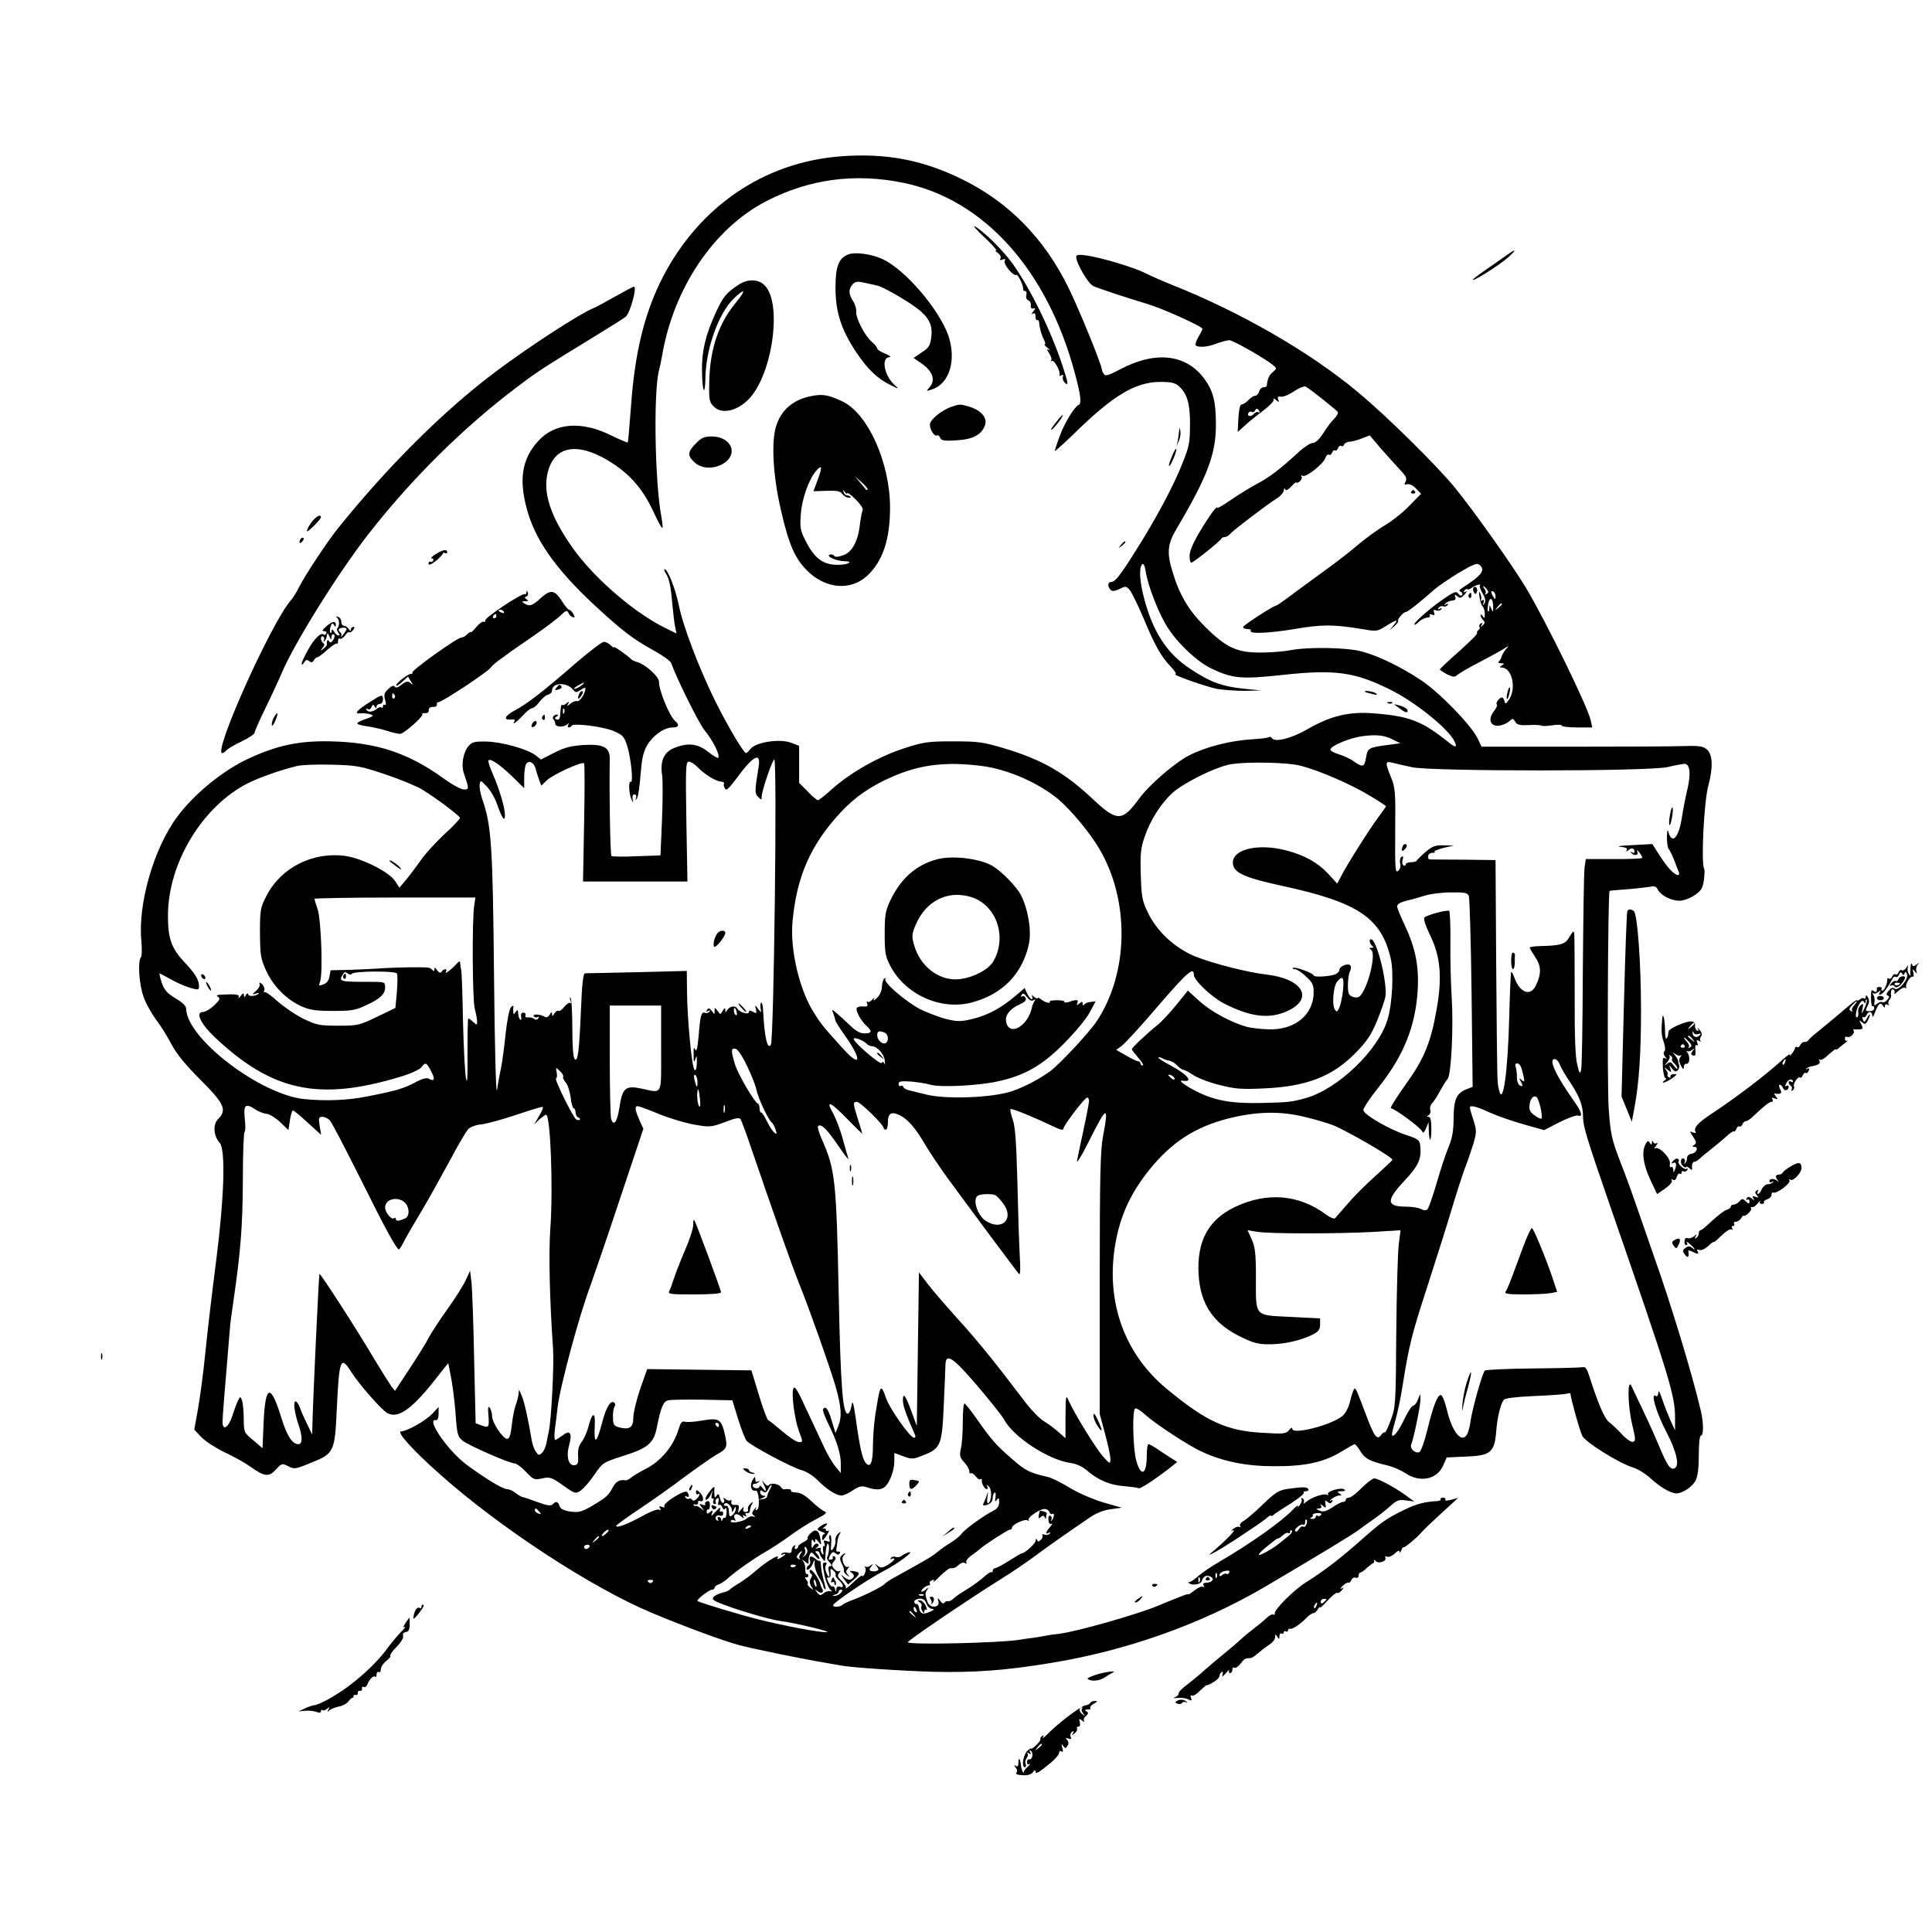 <?xml version="1.0" standalone="no"?>
<!DOCTYPE svg PUBLIC "-//W3C//DTD SVG 20010904//EN"
 "http://www.w3.org/TR/2001/REC-SVG-20010904/DTD/svg10.dtd">
<svg version="1.0" xmlns="http://www.w3.org/2000/svg"
 width="903pt" height="903pt" viewBox="0 0 903 903"
 preserveAspectRatio="xMidYMid meet">
<g transform="translate(0,903) scale(0.1,-0.1)"
fill="#000000" stroke="none">
<path d="M3925 8299 c-356 -29 -656 -234 -827 -564 -85 -166 -131 -350 -149
-607 -7 -90 -13 -165 -15 -166 -1 -2 -36 13 -78 33 -138 69 -264 59 -341 -27
-73 -80 -90 -173 -55 -308 37 -148 135 -288 318 -458 131 -121 179 -158 277
-212 42 -23 79 -50 82 -59 27 -75 129 -282 158 -317 36 -44 69 -108 63 -125
-2 -5 -23 7 -47 26 -50 40 -95 45 -160 19 -48 -19 -67 -62 -56 -130 3 -25 3
-118 -1 -208 l-7 -164 -111 -4 c-61 -3 -114 -2 -118 1 -6 5 -11 297 -8 451 1
57 -28 73 -121 68 -59 -4 -89 -11 -138 -36 l-63 -32 -25 20 c-38 29 -159 63
-231 64 -55 1 -66 -2 -83 -22 -25 -31 -34 -88 -21 -126 25 -74 25 -76 0 -76
-13 0 -57 24 -98 54 -164 118 -312 166 -524 171 -149 3 -248 -18 -383 -80
-120 -55 -256 -166 -335 -273 -110 -148 -185 -410 -167 -583 3 -35 2 -68 -2
-73 -16 -18 -9 -125 11 -182 10 -31 37 -79 58 -108 22 -28 54 -80 73 -116 24
-46 65 -96 136 -167 112 -112 125 -141 82 -184 -25 -25 -21 -79 8 -111 28 -31
21 -256 -17 -553 -17 -132 -40 -323 -50 -425 -10 -102 -27 -225 -36 -273 l-16
-89 33 -35 c19 -20 68 -51 109 -71 41 -19 95 -49 120 -67 66 -47 87 -50 120
-13 27 29 29 29 57 15 28 -15 34 -14 109 17 105 42 109 51 118 248 11 237 18
255 68 175 37 -58 142 -178 169 -192 48 -26 110 16 211 142 l73 92 12 -61 c7
-33 17 -110 22 -171 7 -102 10 -112 34 -131 29 -23 219 -106 243 -106 8 0 32
-18 52 -39 36 -38 40 -39 76 -31 36 8 44 5 97 -32 56 -40 58 -41 83 -25 14 10
43 43 64 74 39 57 41 58 131 87 119 37 146 60 161 134 19 95 30 122 53 127 12
3 85 4 161 3 l139 -3 27 -88 c15 -48 33 -94 40 -102 18 -21 212 -125 258 -137
20 -5 53 -26 72 -45 42 -43 88 -73 113 -73 10 0 34 11 53 24 30 20 41 23 67
14 40 -13 65 -12 82 2 23 19 45 77 45 119 l0 40 43 -16 c39 -14 45 -14 92 5
82 32 88 47 96 235 4 89 8 174 8 190 2 55 36 32 148 -99 59 -69 115 -140 125
-157 42 -82 209 -191 312 -205 25 -3 54 -16 74 -33 52 -46 111 -71 175 -75 33
-3 64 -7 69 -10 7 -5 82 45 157 104 l23 19 -33 21 c-19 12 -47 31 -64 42 -16
11 -33 20 -37 20 -5 0 -8 -24 -8 -52 0 -90 -27 -104 -49 -26 -16 57 -20 240
-5 245 6 2 26 -10 45 -28 49 -44 204 -146 266 -174 99 -46 208 -68 338 -68
145 -1 234 19 314 68 31 19 59 35 63 35 3 0 16 -15 27 -34 22 -35 42 -45 124
-65 27 -6 65 -23 85 -36 67 -46 147 -31 176 33 l18 40 88 4 c116 4 135 19 143
116 5 66 19 125 35 149 5 8 55 14 142 18 74 3 143 8 153 11 9 3 17 3 17 1 0
-18 44 -177 56 -199 16 -30 171 -127 239 -148 22 -7 59 -30 81 -51 45 -41 94
-69 119 -69 29 0 74 30 90 60 10 20 15 58 15 120 0 53 4 90 10 90 13 0 13 60
-1 118 -40 171 -140 500 -221 727 -27 77 -62 178 -78 225 -16 47 -49 139 -75
205 -42 109 -47 132 -56 250 -8 103 -4 1015 4 1021 1 1 40 5 87 8 47 4 95 10
107 12 15 4 25 0 32 -15 15 -27 62 -51 101 -51 17 0 48 11 69 25 33 22 39 33
45 72 3 25 4 48 1 52 -15 26 -1 316 20 391 22 81 20 143 -6 166 -18 16 -34 19
-108 17 -47 -2 -279 -3 -516 -3 l-430 0 -21 43 c-33 63 -176 210 -261 267 -93
62 -199 114 -278 135 -69 19 -250 22 -334 6 -29 -6 -93 -11 -140 -11 -111 0
-160 23 -258 120 -79 79 -120 149 -153 258 -27 88 -23 129 17 197 146 247 186
351 186 490 0 106 -12 157 -53 213 -85 117 -229 134 -396 45 -53 -28 -68 -32
-75 -21 -5 7 -9 17 -9 21 0 20 -108 285 -156 382 -112 229 -277 397 -489 503
-190 95 -364 128 -580 111z m295 -123 c377 -76 675 -407 804 -891 27 -100 32
-141 18 -147 -19 -8 -64 -80 -87 -141 -14 -37 -25 -71 -25 -75 0 -3 39 32 88
79 184 181 288 243 403 244 53 0 71 -4 89 -20 39 -35 53 -83 52 -181 0 -81 -4
-102 -36 -181 -41 -104 -123 -257 -212 -398 -78 -125 -102 -155 -120 -155 -17
0 -19 -21 -3 -37 8 -8 19 -6 41 4 28 14 31 14 47 -3 10 -11 39 -71 66 -134 53
-128 82 -179 128 -227 17 -18 27 -33 21 -34 -21 -1 144 -59 195 -69 30 -5 89
-9 130 -9 l76 2 -82 8 c-102 11 -157 31 -250 93 -106 69 -172 169 -213 320
-23 83 -28 152 -12 168 7 7 12 -4 17 -34 12 -73 65 -206 107 -268 50 -75 139
-157 203 -186 97 -46 140 -49 325 -29 248 27 340 15 505 -67 115 -56 270 -180
301 -239 17 -34 9 -36 -26 -8 -124 99 -181 122 -351 135 -113 9 -200 -12 -306
-73 -77 -45 -155 -64 -168 -43 -4 6 -11 8 -16 4 -6 -3 -38 -7 -72 -9 -104 -6
-217 -34 -298 -75 -67 -34 -189 -139 -235 -203 -79 -108 -103 -108 -216 -2
-132 124 -237 184 -413 237 -100 30 -122 33 -240 33 -120 0 -138 -3 -231 -33
-117 -38 -249 -113 -334 -189 -32 -29 -62 -53 -67 -53 -5 0 -27 18 -48 41
l-40 40 0 87 0 86 -39 15 c-51 19 -162 3 -188 -29 -9 -11 -18 -20 -21 -20 -11
0 -85 125 -143 241 -76 154 -150 347 -171 449 -16 78 -52 170 -67 170 -4 0 0
-12 10 -27 11 -18 20 -59 25 -122 5 -53 11 -108 15 -124 l6 -28 -59 29 c-155
79 -347 249 -443 395 -97 144 -126 253 -95 346 38 115 152 123 305 21 82 -55
137 -122 182 -217 21 -47 41 -83 44 -81 2 3 0 27 -5 54 -30 160 -37 570 -12
679 6 22 13 56 16 75 54 315 242 593 485 719 201 104 414 133 640 87z m2295
-2605 l30 -15 -52 -7 c-96 -12 -101 -15 -108 -59 -8 -46 -15 -48 -57 -19 -16
12 -48 27 -69 33 -22 7 -41 16 -41 22 -2 16 86 54 148 63 68 9 107 5 149 -18z
m-2969 -123 c-19 -116 -19 -127 -2 -143 15 -15 16 -15 16 2 0 26 50 173 59
173 14 0 -2 -1310 -16 -1333 -16 -26 -30 36 -36 155 -1 25 -5 44 -9 42 -4 -3
-5 -14 -3 -27 4 -22 4 -22 -12 -2 -15 20 -15 20 -10 -2 4 -20 3 -21 -14 -12
-13 7 -19 6 -19 -1 0 -15 -42 -2 -53 15 -9 17 -36 13 -48 -6 -7 -12 -9 -12 -9
1 0 11 -4 10 -12 -4 -11 -19 -11 -19 -24 -1 -14 18 -14 18 -14 0 0 -18 0 -18
-13 0 -11 14 -16 15 -22 5 -6 -9 -4 -11 5 -5 8 5 11 4 6 -3 -4 -6 -13 -9 -20
-6 -18 7 -23 -11 -31 -111 -5 -56 -10 -74 -16 -60 -5 14 -8 7 -7 -25 0 -36 1
-40 8 -20 6 20 7 17 7 -17 -1 -29 -5 -39 -11 -33 -13 13 -34 240 -35 368 l-1
94 -232 -6 c-128 -3 -238 -5 -244 -5 -8 -1 -14 -51 -18 -158 -9 -208 -15 -258
-30 -243 -7 7 -11 58 -11 145 0 73 -4 137 -8 141 -4 5 -5 0 -1 -11 4 -11 4
-17 -1 -13 -4 4 -16 -4 -27 -17 -11 -14 -23 -23 -28 -20 -5 3 -13 -3 -19 -12
-8 -14 -11 -15 -11 -3 0 12 -3 11 -11 -3 -6 -10 -15 -14 -22 -10 -20 13 -59
15 -52 3 3 -6 11 -7 17 -4 7 4 8 2 4 -5 -5 -8 -12 -9 -19 -3 -7 5 -20 8 -29 7
-10 -2 -15 2 -12 9 3 7 -2 13 -10 13 -9 0 -13 -8 -10 -20 2 -11 0 -16 -4 -13
-7 7 -8 11 -11 39 -1 8 -4 7 -11 -3 -9 -13 -10 -13 -11 0 -1 8 -1 20 1 25 1 6
-5 4 -12 -3 -7 -7 -18 -60 -25 -125 -6 -62 -16 -134 -22 -162 -6 -27 -14 -72
-18 -100 -5 -28 -11 210 -14 535 -6 608 -12 700 -54 822 -9 26 -15 57 -13 70
3 23 4 23 33 -8 17 -17 39 -55 49 -85 23 -65 36 -83 36 -48 0 34 -26 121 -57
192 -14 31 -23 60 -20 63 10 10 51 -18 110 -74 l57 -56 0 49 c0 28 4 56 9 64
13 20 37 7 45 -23 3 -14 11 -37 16 -52 l10 -26 25 24 c27 27 167 91 175 80 3
-4 3 -130 0 -280 l-5 -272 244 0 244 0 -5 280 c-4 256 -3 280 12 280 9 0 27
-12 41 -26 30 -32 83 -65 108 -67 11 0 17 -5 15 -9 -3 -4 -1 -15 4 -23 6 -13
18 -2 57 50 75 103 112 122 101 53z m2509 8 c65 -10 215 -71 318 -128 59 -34
106 -64 105 -67 -2 -4 -18 -27 -36 -51 -40 -53 -150 -227 -174 -276 l-18 -34
-42 46 c-48 52 -111 87 -195 109 -141 37 -267 2 -249 -70 9 -37 65 -60 227
-95 356 -77 464 -149 509 -339 15 -65 8 -213 -15 -287 -43 -143 -232 -324
-381 -366 -69 -19 -79 -20 -200 -23 -143 -4 -225 10 -312 54 -53 27 -89 54
-65 50 55 -9 24 29 -59 73 -32 17 -56 33 -54 35 3 3 11 1 18 -3 7 -5 22 -10
32 -11 11 -2 28 -12 38 -23 10 -11 23 -20 29 -20 5 0 26 -11 47 -25 21 -14 76
-35 122 -46 73 -19 103 -21 210 -16 198 9 318 56 425 165 54 55 74 85 101 150
18 45 36 95 39 113 11 62 -40 269 -67 269 -11 0 -6 -23 7 -32 6 -5 4 -8 -5 -8
-12 0 -12 -2 -2 -9 26 -16 -13 -177 -52 -217 -7 -7 -20 -8 -34 -3 -18 7 -22
16 -22 54 0 26 4 54 9 64 5 9 7 22 3 28 -9 14 -52 -2 -52 -21 0 -7 -10 -17
-22 -21 -33 -10 -98 -13 -98 -4 0 10 -89 43 -97 35 -3 -3 1 -6 10 -6 8 0 32
-15 51 -34 30 -27 36 -40 36 -73 0 -105 -87 -178 -210 -174 -36 1 -82 6 -103
12 -71 19 -169 72 -222 121 l-53 48 -55 -68 c-30 -37 -71 -81 -92 -97 -44 -35
-115 -102 -115 -109 0 -3 14 -21 31 -41 17 -19 26 -35 20 -35 -6 0 -11 5 -11
10 0 6 -5 10 -11 10 -6 0 -31 12 -56 27 l-46 26 27 20 c15 11 93 96 172 189
134 155 164 181 164 142 0 -25 78 -100 137 -132 124 -65 216 -77 301 -37 125
58 71 150 -98 170 -90 10 -256 53 -337 86 -94 40 -176 116 -218 204 -26 53
-30 73 -33 175 -3 98 -1 124 18 179 26 77 76 156 130 205 49 44 182 112 258
131 54 14 230 14 317 1z m545 -12 c97 -20 1109 -20 1195 1 33 8 68 14 77 15
27 0 32 -43 15 -118 -9 -37 -21 -99 -27 -139 -15 -92 -47 -122 -63 -58 -3 11
-5 0 -6 -26 0 -25 3 -49 7 -55 5 -5 17 -29 27 -54 9 -25 19 -51 22 -57 3 -7 1
-13 -4 -13 -17 0 -49 34 -85 90 l-35 55 -94 -5 c-52 -2 -77 -6 -56 -8 26 -2
35 -7 30 -15 -5 -9 -2 -8 9 0 15 13 28 8 28 -9 0 -5 -6 -6 -12 -2 -7 4 -9 3
-5 -1 14 -17 36 -14 30 3 -4 12 -1 11 10 -3 8 -11 14 -22 12 -25 -2 -3 -62 -6
-134 -5 l-129 0 -6 -40 c-3 -22 -6 -238 -8 -480 -1 -242 -4 -451 -8 -465 -5
-22 -8 -19 -18 24 -9 32 -13 136 -12 320 0 149 -1 279 -2 289 -2 20 -5 17 -27
-19 -17 -28 -41 -34 -138 -36 -24 -1 -43 -4 -43 -7 0 -4 12 -24 26 -45 28 -41
29 -78 2 -133 -25 -52 -75 -33 -100 38 -6 16 -12 28 -15 26 -2 -3 -6 -96 -9
-208 -6 -259 -30 -427 -48 -342 -9 38 -8 12 -13 591 l-3 482 -148 2 c-81 0
-152 1 -158 1 -7 0 -11 7 -9 16 1 9 10 15 19 15 10 -1 14 1 11 5 -4 3 15 11
42 18 l48 11 -47 1 c-40 1 -53 -4 -85 -31 -21 -18 -39 -36 -41 -40 -2 -5 -15
-8 -28 -8 -13 0 -24 -5 -24 -11 0 -5 -5 -7 -10 -4 -6 4 -8 16 -4 27 4 14 3 18
-6 13 -6 -4 -9 -17 -6 -30 4 -14 0 -28 -9 -35 -14 -12 -15 9 -14 186 2 183 0
203 -20 252 -28 69 -27 76 7 67 15 -4 56 -13 92 -21z m-4800 -33 c69 -23 146
-55 173 -71 68 -42 177 -124 177 -133 0 -5 -34 -41 -76 -79 -41 -39 -89 -92
-106 -117 -18 -25 -47 -65 -66 -88 l-35 -42 -21 32 c-28 42 -152 104 -229 116
-152 22 -301 -52 -370 -183 -30 -58 -32 -66 -32 -176 1 -105 3 -120 29 -177
33 -72 94 -134 164 -166 38 -17 67 -22 147 -22 87 0 107 3 155 26 68 31 90 53
90 85 0 25 -2 25 -77 25 -137 0 -142 1 -119 37 6 10 11 10 21 2 8 -6 16 -7 19
-2 8 14 203 15 211 2 4 -6 3 -44 0 -86 l-7 -75 -87 -42 c-83 -40 -90 -41 -181
-41 -87 0 -101 3 -163 33 -38 19 -92 56 -121 82 -29 27 -56 45 -60 42 -4 -4
-4 0 -1 8 3 9 -2 22 -11 30 -10 8 -15 9 -11 2 4 -7 -2 -21 -15 -33 -21 -19
-21 -21 -3 -14 11 4 17 4 14 0 -12 -13 -49 -15 -49 -3 0 7 -4 6 -10 -3 -8 -13
-10 -13 -10 -1 0 11 -4 10 -16 -5 -8 -10 -13 -13 -9 -6 7 14 -10 17 -82 13
-21 -1 -24 -4 -14 -10 12 -8 8 -15 -18 -40 -18 -17 -42 -31 -52 -31 -37 0 -12
-54 53 -116 269 -255 488 -302 868 -187 48 14 91 34 99 44 19 26 24 24 45 -16
21 -38 17 -52 -9 -37 -12 6 -32 1 -70 -20 -47 -25 -87 -37 -220 -63 -91 -18
-194 -22 -293 -12 -206 21 -549 283 -552 422 0 13 -17 30 -50 49 -39 24 -52
38 -64 73 -8 24 -12 43 -10 43 3 0 25 -12 50 -26 24 -14 64 -32 89 -40 43 -12
45 -12 45 7 0 30 -17 58 -70 114 -59 64 -75 108 -75 215 0 246 161 512 375
620 55 27 151 61 225 79 22 6 96 9 165 7 116 -3 134 -6 250 -45z m2789 39
c123 -16 267 -80 359 -157 59 -51 147 -156 190 -230 143 -242 138 -580 -12
-806 -34 -52 -173 -201 -218 -234 -49 -36 -121 -74 -178 -93 -91 -31 -307 -39
-400 -16 -36 9 -74 18 -85 21 -11 3 -21 9 -23 15 -2 6 -8 8 -13 4 -5 -3 -9 2
-9 10 0 12 11 14 58 11 31 -3 72 -9 91 -15 46 -13 218 -5 311 15 128 27 212
75 315 180 50 50 103 114 118 143 l28 52 -23 -3 c-13 -1 -26 -6 -30 -12 -5 -6
-8 -5 -8 4 0 11 -3 11 -15 1 -13 -11 -14 -10 -9 3 4 11 0 14 -13 12 -10 -2
-18 -4 -18 -5 0 -1 -8 -3 -18 -5 -9 -2 -15 0 -13 4 2 3 -13 6 -34 6 -21 0 -36
-3 -34 -6 7 -12 -23 -4 -40 10 -9 7 -16 10 -16 6 0 -4 -8 -1 -17 6 -11 10 -14
10 -9 2 4 -7 3 -13 -2 -13 -5 0 -14 12 -21 26 l-12 26 -42 -36 c-66 -56 -126
-89 -196 -107 -57 -14 -72 -15 -124 -3 -33 8 -88 29 -124 46 -67 34 -178 129
-165 143 4 5 2 5 -4 2 -6 -3 -11 -21 -12 -38 0 -19 -10 -41 -23 -53 -12 -12
-19 -15 -15 -6 5 9 2 9 -7 -2 -8 -10 -18 -14 -22 -10 -5 4 -6 0 -2 -9 4 -12 0
-15 -19 -13 -13 1 -26 -2 -29 -7 -8 -11 18 -59 44 -83 29 -26 26 -36 -9 -36
-21 0 -42 12 -73 43 -25 23 -53 49 -63 57 -16 13 -17 13 -10 -5 4 -11 9 -26
10 -33 1 -7 22 -40 47 -75 80 -113 72 -151 -12 -57 -87 96 -101 112 -135 167
-67 104 -112 294 -100 424 19 211 84 360 225 512 66 71 141 123 240 166 130
58 254 72 420 51z m2276 -607 c4 -10 10 -215 13 -455 l5 -438 -24 -9 c-51 -19
-64 -47 -65 -135 0 -61 -6 -94 -23 -136 -13 -30 -38 -106 -56 -169 -18 -62
-38 -118 -43 -123 -6 -6 -17 -6 -30 1 -11 6 -41 11 -66 11 -97 0 -100 27 -12
121 66 70 81 103 74 165 -3 26 -10 31 -68 50 -74 24 -194 93 -198 115 -1 8 29
54 68 103 119 148 175 286 186 455 7 115 -10 200 -61 308 -19 40 -35 79 -35
87 0 10 16 19 43 26 23 5 62 16 87 24 25 8 79 15 121 15 64 1 78 -2 84 -16z
m-4649 -48 c-10 -72 -8 -439 3 -480 6 -22 11 -49 11 -59 0 -18 -1 -18 -18 -3
-10 10 -21 17 -23 17 -3 0 -4 -73 -4 -162 1 -116 -1 -150 -7 -118 -5 25 -11
144 -14 265 -2 121 -6 229 -8 240 -3 11 -5 26 -5 34 -1 10 -6 9 -18 -5 -25
-27 -59 -52 -49 -36 4 6 3 12 -3 12 -5 0 -13 -5 -17 -12 -5 -7 -11 -5 -21 7
-9 14 -13 15 -13 4 0 -8 -3 -10 -8 -4 -4 6 -12 11 -18 12 -21 4 -140 2 -209
-2 -38 -3 -110 -6 -160 -8 l-90 -2 -5 -29 c-3 -18 -13 -32 -29 -37 -21 -8 -23
-7 -15 13 14 37 5 293 -12 340 -8 22 -14 43 -14 47 0 3 169 6 376 6 l376 0 -6
-40z m4061 -395 c-4 -34 -12 -70 -18 -82 -10 -19 -12 -19 -21 -5 -13 24 -6
109 12 129 26 32 33 20 27 -42z m-1447 -45 c10 6 11 4 4 -6 -4 -8 -9 -18 -10
-24 -17 -92 -111 -144 -122 -67 -4 29 22 60 65 78 22 10 31 19 27 29 -4 8 -11
12 -17 8 -6 -4 -7 -1 -2 7 6 10 12 7 25 -10 11 -15 22 -20 30 -15z m-1740
-225 c0 -227 9 -209 -92 -188 -75 16 -89 3 -103 -89 -10 -68 -28 -91 -39 -51
-3 13 -6 137 -6 276 l0 252 120 0 120 0 0 -200z m353 170 c3 -11 1 -18 -4 -14
-5 3 -9 12 -9 20 0 20 7 17 13 -6z m691 -96 c18 -7 22 -39 6 -49 -15 -9 -40
14 -40 36 0 20 8 23 34 13z m-86 -50 c7 -8 19 -14 27 -14 24 0 56 -35 60 -65
2 -16 1 -24 -2 -16 -3 9 -8 10 -12 3 -6 -11 -131 96 -131 112 0 10 41 -4 58
-20z m-556 -107 c21 -43 40 -92 43 -109 7 -37 54 -139 71 -153 6 -5 15 -21 19
-35 7 -21 6 -23 -7 -13 -8 7 -23 31 -34 53 -10 22 -22 40 -26 40 -5 0 -8 9 -8
19 0 11 -3 21 -8 23 -17 7 -93 138 -107 184 -19 64 -19 76 3 72 10 -2 32 -34
54 -81z m3798 8 c5 -14 27 -52 49 -84 44 -66 60 -110 60 -161 0 -43 17 -100
126 -415 281 -810 305 -890 304 -995 l0 -55 -21 45 c-11 25 -29 70 -39 100
-10 32 -18 45 -18 32 -1 -15 -5 -21 -13 -16 -24 15 3 -77 48 -164 51 -97 66
-165 40 -175 -19 -8 -34 14 -71 103 -15 36 -47 108 -72 160 -25 52 -50 106
-57 120 -20 46 -19 -86 2 -175 17 -72 18 -80 4 -84 -9 -2 -32 14 -52 36 -19
21 -46 46 -58 55 -22 15 -54 90 -96 223 -9 27 -17 38 -27 35 -8 -2 -112 -5
-232 -6 -121 -1 -223 -6 -227 -10 -12 -12 -57 -173 -66 -231 -3 -27 -11 -56
-16 -65 -24 -48 -70 6 -95 111 -9 39 -22 71 -29 71 -16 0 -36 -53 -64 -168
-13 -53 -29 -96 -36 -99 -20 -8 -46 17 -38 36 12 30 44 185 43 210 l-1 26 -11
-27 c-6 -16 -16 -28 -22 -28 -6 0 -24 -27 -40 -60 -27 -57 -50 -88 -59 -79 -2
2 4 31 14 64 10 33 26 107 35 165 31 195 44 245 114 460 38 118 89 278 112
355 23 77 52 167 64 200 13 33 31 86 41 118 16 55 16 62 1 111 -10 29 -17 56
-17 59 0 13 28 7 91 -22 35 -16 107 -41 160 -56 l96 -27 72 37 c40 20 79 34
87 31 24 -9 15 20 -21 70 -82 116 -119 194 -89 194 8 0 19 -11 24 -25z m-184
-6 c4 -6 10 -27 14 -46 7 -30 6 -32 -8 -21 -13 12 -14 10 -3 -9 10 -19 9 -22
-4 -17 -9 4 -15 19 -15 39 0 18 -3 40 -6 49 -7 18 11 22 22 5z m-4474 -52 c-2
-5 3 -16 12 -26 9 -10 19 -41 23 -70 3 -28 10 -51 14 -51 5 0 9 -9 9 -19 0
-11 6 -21 13 -24 6 -2 10 -7 7 -10 -3 -3 -11 -3 -17 1 -15 10 -105 192 -94
192 4 0 6 12 3 26 -5 27 -5 27 15 8 11 -10 18 -23 15 -27z m628 -24 c0 -32 -5
-28 -14 10 -4 19 -3 26 4 22 5 -3 10 -18 10 -32z m2230 15 c0 -6 -6 -5 -15 2
-8 7 -15 14 -15 16 0 2 7 1 15 -2 8 -4 15 -11 15 -16z m-2218 -100 c2 -21 1
-35 -3 -30 -8 7 -13 46 -9 72 2 21 8 2 12 -42z m3929 -38 c5 -24 7 -45 4 -48
-3 -3 -18 4 -33 15 -21 15 -26 27 -23 49 3 31 21 48 34 35 5 -5 13 -28 18 -51z
m-2111 35 c0 -8 -11 -68 -25 -132 -14 -65 -28 -131 -31 -148 -3 -16 22 23 54
88 86 172 96 176 67 24 -12 -65 -15 -188 -15 -687 l0 -609 25 -93 c14 -51 25
-104 25 -118 -1 -24 -2 -24 -35 13 -35 40 -135 203 -160 260 -13 30 -14 26
-15 -72 l0 -103 -33 29 c-18 16 -49 39 -69 51 -20 12 -61 55 -91 95 -149 196
-220 283 -311 383 -54 60 -117 133 -140 163 l-41 54 -5 -359 -5 -359 -24 65
c-28 78 -41 95 -41 55 0 -25 16 -70 57 -162 3 -7 1 -13 -5 -13 -18 0 -111 132
-130 183 -26 74 -28 71 -52 -83 -5 -36 -10 -96 -10 -135 0 -82 -12 -110 -35
-81 -15 20 -27 73 -46 211 -11 72 -14 83 -19 56 -3 -19 -10 -36 -16 -38 -25
-8 -35 123 -44 557 -11 531 -16 583 -78 723 -14 31 -22 60 -19 63 14 14 39
-10 93 -88 31 -46 53 -74 49 -63 -3 11 -16 54 -27 95 -11 41 -32 94 -45 118
-37 64 -10 52 68 -29 38 -39 69 -69 69 -67 0 2 -9 32 -20 66 -24 77 -24 82 -5
82 16 0 125 -107 125 -122 0 -4 5 -8 10 -8 6 0 10 16 10 35 0 43 17 52 58 31
37 -19 72 -60 118 -139 20 -34 66 -102 102 -152 89 -122 324 -438 335 -450 6
-6 7 30 3 90 -3 55 -8 210 -11 345 -5 184 -10 256 -22 288 -8 24 -13 46 -10
48 5 5 99 -33 200 -81 31 -15 47 -19 47 -11 0 15 100 146 111 146 5 0 9 -7 9
-15z m-1703 -52 c-3 -10 -5 -4 -5 12 0 17 2 24 5 18 2 -7 2 -21 0 -30z m-2191
10 c14 -9 37 -18 51 -19 15 -2 43 -20 64 -40 l37 -36 7 46 c4 25 10 46 14 46
3 0 25 -17 47 -37 23 -21 51 -47 63 -57 l22 -20 -7 42 c-6 37 -4 42 13 42 11
0 27 -8 35 -17 9 -10 72 -131 141 -269 117 -236 171 -334 182 -334 2 0 14 19
26 43 12 23 48 85 80 138 31 52 89 156 129 230 39 74 79 142 89 152 10 10 37
20 63 22 24 3 98 23 163 45 65 22 120 39 122 36 3 -3 -5 -22 -18 -43 l-22 -38
24 23 c14 12 28 22 31 22 21 0 34 -345 20 -535 -8 -117 -3 -332 13 -560 5 -75
-8 -330 -20 -385 -3 -14 -8 -38 -11 -55 -3 -16 -12 -37 -20 -45 -14 -13 -17
-13 -29 4 -8 11 -17 36 -20 55 -15 91 -34 179 -46 206 l-13 30 -3 -25 c-2 -14
-8 -36 -14 -51 -5 -14 -13 -54 -17 -90 -5 -46 -11 -64 -22 -64 -19 0 -69 74
-70 105 0 14 -5 32 -11 40 -8 11 -9 1 -6 -37 4 -56 2 -58 -36 -44 l-24 9 -7
299 c-3 164 -9 324 -12 356 l-7 58 -19 -42 c-10 -23 -49 -85 -87 -138 -38 -53
-76 -112 -86 -131 -9 -19 -49 -84 -88 -143 l-71 -108 -18 23 c-9 13 -45 70
-80 128 -80 136 -251 400 -255 396 -3 -3 -32 -625 -33 -711 l-1 -40 -24 50
c-14 28 -29 62 -34 78 -6 15 -14 27 -20 27 -12 0 -4 -58 16 -114 17 -51 17
-86 -2 -86 -29 0 -54 39 -80 123 -50 163 -75 157 -83 -22 l-5 -120 -43 37
c-44 36 -44 37 -45 102 0 36 -4 74 -8 85 -8 19 -8 19 -18 0 -6 -11 -18 -44
-27 -72 -18 -56 -46 -73 -46 -29 0 21 11 160 34 431 2 28 9 82 15 120 36 246
45 362 46 578 0 125 4 227 8 227 4 0 5 27 1 60 -7 67 3 76 52 43z m1882 -19
c48 -20 122 -42 165 -50 75 -13 79 -13 144 11 52 20 68 23 75 13 4 -7 28 -71
52 -143 105 -306 188 -543 221 -624 53 -133 139 -377 169 -476 29 -100 32
-148 13 -193 l-12 -30 -18 59 c-16 54 -29 71 -40 52 -3 -5 9 -37 27 -73 40
-82 56 -136 56 -186 l0 -39 -25 30 c-14 17 -35 53 -48 80 -13 28 -50 107 -83
177 -46 101 -60 124 -66 108 -10 -26 6 -143 26 -199 20 -53 20 -51 -1 -51 -10
0 -44 22 -75 49 -32 27 -62 51 -67 53 -5 1 -25 55 -44 118 l-35 115 -243 3
-244 3 -33 -93 c-17 -51 -32 -112 -32 -134 0 -47 -18 -58 -68 -45 -23 7 -27
13 -27 47 -1 21 3 44 8 51 4 6 3 14 -3 18 -17 11 -37 -23 -56 -95 -27 -103
-39 -105 -34 -6 3 60 -13 54 -29 -10 -7 -26 -21 -59 -32 -73 -14 -18 -19 -37
-17 -66 2 -31 -1 -41 -15 -43 -29 -6 -42 39 -27 93 16 58 4 74 -32 45 -15 -11
-29 -20 -33 -20 -4 0 -5 24 -1 53 4 28 9 72 12 97 10 95 102 435 155 575 12
33 73 210 134 394 l112 335 -18 40 c-21 47 -24 66 -8 66 5 0 49 -16 97 -36z
m3018 -14 c45 -10 104 -28 132 -38 62 -24 284 -152 280 -163 -2 -4 -38 -38
-80 -76 -42 -37 -100 -95 -128 -128 -29 -33 -56 -64 -60 -69 -5 -4 -23 3 -42
17 -126 94 -275 107 -425 36 -125 -59 -179 -159 -171 -313 8 -145 71 -236 207
-299 54 -26 78 -31 131 -30 68 1 144 19 199 47 24 13 31 23 31 45 l0 29 -141
7 c-169 9 -159 -3 -159 188 0 109 -4 140 -20 175 l-19 42 42 -7 c54 -10 374
-10 543 -1 l130 8 -8 -63 c-5 -34 -10 -219 -12 -412 -2 -338 -3 -352 -26 -413
-12 -34 -25 -60 -28 -57 -3 2 -10 -3 -17 -12 -18 -25 -31 -9 -65 80 -49 130
-52 137 -59 137 -3 0 -12 -24 -19 -52 -7 -33 -21 -61 -36 -75 -50 -43 -236
-91 -236 -61 -1 8 -6 5 -15 -6 -13 -17 -24 -19 -122 -13 -169 9 -264 52 -448
204 -208 171 -294 428 -237 706 25 121 73 219 155 321 104 128 212 198 367
238 131 33 242 36 356 8z m-1441 -368 c6 -4 21 -20 33 -36 55 -72 -4 -132 -81
-82 -41 27 -64 107 -34 119 19 8 71 8 82 -1z m-2757 -39 c17 -24 15 -60 -5
-68 -30 -13 -43 -14 -43 -2 0 5 -3 7 -7 4 -11 -12 -43 25 -43 49 0 44 68 55
98 17z"/>
<path d="M4600 7922 c36 -34 61 -62 56 -62 -6 0 -2 -6 9 -13 10 -8 15 -19 11
-25 -5 -8 -1 -10 10 -5 12 4 15 3 10 -6 -9 -14 41 -74 54 -66 8 5 36 -55 32
-67 -1 -5 3 -8 9 -8 6 0 9 -9 6 -19 -3 -12 1 -22 10 -25 7 -3 13 -14 11 -23
-2 -11 2 -17 11 -15 12 3 12 1 0 -14 -9 -12 -9 -15 -1 -10 8 5 12 0 12 -14 0
-12 4 -19 8 -16 4 2 8 -3 9 -12 2 -27 11 -59 23 -81 6 -12 7 -21 3 -21 -4 0 2
-7 13 -16 10 -8 13 -12 5 -9 -9 6 -9 1 3 -17 9 -14 13 -28 9 -33 -5 -4 -3 -5
3 -2 11 7 42 -49 36 -66 -1 -5 3 -5 9 -1 8 5 10 2 7 -7 -3 -8 1 -20 8 -27 19
-18 18 -6 -10 79 -53 161 -149 358 -232 475 -43 61 -138 155 -178 176 -11 6 8
-17 44 -50z"/>
<path d="M3963 7840 c-44 -18 -58 -57 -58 -155 0 -113 27 -196 96 -300 55 -82
100 -125 162 -155 37 -19 40 -19 21 -2 -51 44 -68 131 -26 133 9 0 0 7 -20 16
-21 8 -38 19 -38 24 0 5 -11 19 -25 31 -33 28 -77 114 -73 142 1 12 -5 34 -15
49 -21 33 -22 55 -2 78 13 14 23 15 58 7 23 -5 49 -11 58 -13 22 -4 124 -62
173 -97 65 -46 86 -84 79 -141 -5 -43 -11 -52 -45 -74 l-38 -26 35 -24 c55
-38 70 -80 38 -115 -15 -17 -15 -18 16 -7 80 28 112 139 73 252 -44 123 -201
306 -305 355 -52 25 -133 36 -164 22z"/>
<path d="M3455 7701 c-60 -39 -75 -57 -110 -133 -47 -103 -65 -178 -64 -268 1
-99 14 -131 16 -37 2 136 61 302 132 371 55 53 60 42 10 -19 -80 -96 -120
-215 -124 -365 -2 -84 0 -98 18 -117 37 -42 112 -26 169 34 109 116 155 447
72 529 -29 30 -78 31 -119 5z"/>
<path d="M3793 7179 c-83 -16 -139 -62 -164 -136 -25 -72 -17 -232 20 -393 39
-171 68 -235 131 -294 84 -79 197 -86 271 -19 74 67 109 170 109 320 0 210
-103 440 -223 497 -66 31 -92 35 -144 25z m29 -391 l-20 -54 61 2 c46 2 64 -1
73 -14 6 -8 19 -17 29 -18 9 -1 14 1 10 4 -4 4 -12 7 -17 7 -6 0 -13 7 -15 15
-4 13 -3 13 6 0 6 -8 11 -11 11 -5 0 5 18 -8 40 -30 21 -21 36 -43 32 -49 -3
-6 -9 -37 -13 -68 -9 -80 -37 -130 -80 -144 -23 -8 -36 -8 -40 -2 -4 6 -13 8
-20 6 -22 -7 28 -30 67 -31 47 -1 19 -17 -31 -17 -65 0 -105 28 -144 101 -31
60 -33 69 -28 136 5 73 39 167 74 205 25 28 27 14 5 -44z m233 -46 c-3 -3 -6
-3 -7 -1 -2 2 -14 18 -28 34 l-25 30 32 -29 c18 -16 31 -32 28 -34z"/>
<path d="M4445 7128 c-42 -15 -91 -54 -98 -77 -5 -22 19 -64 33 -56 4 3 11 -2
14 -11 5 -13 19 -16 76 -12 77 4 118 26 134 71 12 34 -18 69 -73 86 -44 13
-46 13 -86 -1z"/>
<path d="M4949 7073 c-32 -39 -44 -57 -32 -50 13 8 57 67 50 67 -2 0 -10 -8
-18 -17z"/>
<path d="M5511 7015 c-1 -11 -4 -31 -6 -45 l-6 -25 11 25 c6 13 9 33 7 45 -4
19 -4 19 -6 0z"/>
<path d="M3252 6957 c-39 -40 -40 -56 -6 -88 34 -32 97 -33 142 -1 64 46 26
122 -62 122 -34 0 -48 -6 -74 -33z"/>
<path d="M5478 6898 c-10 -23 -16 -43 -14 -46 6 -5 37 69 34 79 -2 5 -11 -10
-20 -33z"/>
<path d="M5239 6483 c-13 -16 -12 -17 4 -4 9 7 17 15 17 17 0 8 -8 3 -21 -13z"/>
<path d="M6381 5796 c2 -2 18 -6 34 -10 22 -5 26 -4 15 4 -14 9 -59 15 -49 6z"/>
<path d="M6488 5743 c7 -3 16 -2 19 1 4 3 -2 6 -13 5 -11 0 -14 -3 -6 -6z"/>
<path d="M6540 5720 c29 -22 43 -25 38 -8 -3 7 -18 15 -34 20 l-29 7 25 -19z"/>
<path d="M3353 4668 c-14 -18 -23 -57 -14 -63 9 -5 51 49 51 65 0 14 -25 13
-37 -2z"/>
<path d="M3465 4320 c10 -11 20 -20 23 -20 3 0 -3 9 -13 20 -10 11 -20 20 -23
20 -3 0 3 -9 13 -20z"/>
<path d="M7805 5220 c-4 -23 -5 -44 -2 -46 3 -3 8 13 12 36 4 23 5 44 2 46 -3
3 -8 -13 -12 -36z"/>
<path d="M6556 5074 c-9 -23 -2 -28 13 -10 7 8 8 17 3 20 -6 3 -13 -1 -16 -10z"/>
<path d="M7063 4540 c0 -22 4 -40 8 -40 5 0 9 14 9 30 0 17 0 33 1 37 0 4 -4
9 -9 11 -5 1 -9 -15 -9 -38z"/>
<path d="M1820 5007 c0 -2 15 -14 33 -27 20 -15 27 -17 18 -6 -13 16 -51 41
-51 33z"/>
<path d="M940 4471 c0 -5 5 -13 10 -16 6 -3 10 -2 10 4 0 5 -4 13 -10 16 -5 3
-10 2 -10 -4z"/>
<path d="M1605 4471 c-3 -5 -2 -12 3 -15 5 -3 9 1 9 9 0 17 -3 19 -12 6z"/>
<path d="M970 4420 c6 -11 13 -20 16 -20 2 0 0 9 -6 20 -6 11 -13 20 -16 20
-2 0 0 -9 6 -20z"/>
<path d="M4381 5014 c-99 -26 -171 -90 -220 -193 -23 -49 -26 -69 -26 -156 0
-89 3 -105 27 -151 70 -133 235 -207 378 -170 144 37 239 134 269 274 13 62
-4 163 -37 228 -21 40 -88 109 -132 136 -58 35 -187 51 -259 32z m152 -175
c122 -33 177 -185 110 -302 -22 -38 -89 -74 -154 -83 -96 -13 -190 57 -218
164 -10 36 -9 48 10 92 47 108 145 159 252 129z"/>
<path d="M6716 4764 c-27 -7 -53 -17 -58 -22 -6 -6 4 -37 27 -85 47 -96 56
-193 31 -337 -28 -163 -59 -238 -147 -360 -43 -61 -74 -110 -68 -110 16 0 140
-91 146 -108 4 -10 9 -6 18 14 l12 29 1 -39 c2 -61 12 -55 12 7 0 39 -4 57
-12 57 -10 0 -10 2 0 8 7 5 10 16 7 24 -3 8 0 22 7 30 7 7 18 23 24 33 30 54
40 70 50 82 17 18 28 244 19 382 -4 64 -7 180 -6 258 1 78 -2 144 -6 146 -5 2
-30 -2 -57 -9z"/>
<path d="M4100 4106 c0 -2 8 -10 18 -17 15 -13 16 -12 3 4 -13 16 -21 21 -21
13z"/>
<path d="M7137 3247 c-10 -23 -34 -87 -54 -142 -20 -55 -40 -106 -46 -112 -7
-10 11 -13 86 -13 52 0 108 3 125 6 l30 6 -24 72 c-29 86 -87 226 -94 226 -3
0 -13 -19 -23 -43z"/>
<path d="M6855 2568 c-9 -29 -18 -75 -20 -103 -1 -27 -1 -36 2 -20 2 17 13 61
24 99 22 83 19 99 -6 24z"/>
<path d="M3972 3570 c0 -14 2 -19 5 -12 2 6 2 18 0 25 -3 6 -5 1 -5 -13z"/>
<path d="M3982 3510 c0 -19 2 -27 5 -17 2 9 2 25 0 35 -3 9 -5 1 -5 -18z"/>
<path d="M5111 2415 c-1 -11 8 -33 19 -50 25 -37 25 -23 0 30 -13 27 -19 34
-19 20z"/>
<path d="M3240 3304 c0 -16 -17 -69 -39 -119 -21 -49 -44 -108 -51 -130 -7
-22 -16 -48 -21 -57 -9 -17 0 -18 116 -18 79 0 125 4 125 10 0 11 -119 332
-126 339 -2 2 -4 -9 -4 -25z"/>
<path d="M7039 7835 c-19 -13 -62 -44 -96 -67 -34 -23 -61 -44 -59 -46 6 -6
125 70 165 105 43 39 38 43 -10 8z"/>
<path d="M5030 7829 c1 -31 56 -125 80 -136 27 -12 144 -51 250 -83 75 -22
260 -106 260 -117 0 -4 -9 -22 -20 -40 -10 -18 -15 -35 -11 -38 17 -10 56 -7
96 9 22 8 49 15 60 16 18 0 169 -86 207 -118 16 -14 16 -15 -3 -31 -17 -14
-25 -31 -28 -63 -1 -5 -7 -8 -15 -8 -8 0 -18 -9 -21 -20 -3 -11 -12 -20 -19
-20 -7 0 -21 -9 -31 -20 -10 -11 -24 -20 -31 -20 -8 0 -13 -21 -16 -65 l-3
-64 30 27 c17 16 56 48 87 71 34 26 55 48 51 55 -4 6 1 5 10 -3 15 -12 17 -12
11 2 -4 12 -1 15 13 13 10 -2 38 9 61 25 24 16 49 26 55 22 24 -14 142 -108
149 -118 4 -5 -3 -19 -15 -31 -12 -11 -35 -41 -51 -67 -19 -30 -37 -47 -49
-47 -11 0 -41 -19 -66 -42 -87 -80 -136 -118 -195 -149 -32 -17 -87 -51 -122
-75 -35 -24 -64 -41 -64 -38 0 15 -37 -35 -81 -109 -32 -53 -49 -93 -49 -114
0 -18 3 -33 8 -33 9 0 136 101 140 112 2 4 9 8 17 8 7 0 19 7 26 16 14 16 168
134 222 168 15 10 27 26 28 35 0 10 3 11 6 4 3 -8 13 -3 29 14 13 14 24 22 24
18 0 -4 7 -2 15 5 8 7 12 17 8 23 -3 6 -1 7 6 3 15 -9 97 56 106 84 4 11 11
18 16 15 5 -4 12 1 15 9 3 9 10 14 14 11 4 -3 11 2 14 11 3 8 10 13 15 10 5
-4 11 -1 13 6 3 7 15 13 29 14 13 1 39 8 57 16 l34 13 51 -60 c29 -33 69 -77
89 -99 29 -30 35 -42 28 -56 -8 -15 -6 -17 8 -13 10 2 27 -6 40 -20 l24 -25
-54 -55 c-29 -31 -80 -71 -113 -91 -33 -19 -89 -60 -125 -90 -36 -31 -98 -79
-138 -108 -40 -29 -111 -81 -157 -115 -46 -35 -86 -63 -89 -63 -13 0 -156 -93
-156 -101 0 -5 9 -9 21 -9 11 0 18 -4 15 -8 -10 -16 84 -12 205 8 128 22 182
22 320 -1 63 -11 67 -10 107 15 51 32 61 33 36 4 l-19 -23 23 19 c12 11 20 21
17 24 -6 7 25 42 37 42 8 0 67 47 136 108 15 13 64 46 109 74 68 40 86 48 98
38 30 -25 11 -49 -85 -111 -11 -8 -12 -11 -2 -15 6 -3 9 -10 6 -15 -3 -6 -11
-3 -18 6 -10 14 -20 10 -81 -33 -65 -46 -137 -112 -123 -112 4 0 14 7 22 16 9
8 25 16 35 17 11 0 17 5 14 11 -4 5 1 7 10 3 12 -4 14 -2 10 10 -5 12 -2 15
10 10 9 -3 19 -1 23 5 5 7 2 8 -6 3 -9 -6 -11 -4 -6 4 5 7 14 10 22 7 7 -3 16
0 20 6 5 7 2 8 -7 3 -10 -6 -11 -5 -3 4 6 7 20 13 31 14 14 1 19 6 15 17 -5
12 -3 13 10 3 12 -11 18 -9 34 9 10 12 13 18 5 13 -10 -6 -12 -4 -7 4 5 7 11
10 14 7 3 -3 12 0 20 6 14 12 49 22 39 11 -3 -3 3 -20 13 -37 13 -23 15 -37 8
-47 -8 -11 -9 -10 -4 4 4 12 2 16 -6 11 -6 -4 -9 -3 -6 2 3 5 2 18 -3 29 -6
15 -8 11 -4 -14 2 -18 8 -38 14 -44 6 -6 11 -22 11 -36 0 -21 -2 -23 -10 -11
-5 8 -10 10 -10 5 0 -6 5 -16 12 -23 9 -9 9 -15 -1 -24 -11 -11 -12 -10 -6 1
5 10 4 12 -4 7 -6 -4 -9 -11 -6 -16 3 -5 1 -11 -5 -15 -6 -4 -8 -10 -6 -14 3
-4 -36 -42 -85 -86 -49 -43 -89 -81 -89 -84 0 -3 16 -13 34 -23 28 -13 36 -14
47 -3 8 7 53 34 102 59 48 25 99 53 115 63 27 17 27 17 10 -2 -9 -11 -18 -27
-20 -35 -2 -8 -7 -18 -13 -22 -5 -4 -1 -8 10 -8 17 0 17 -2 5 -10 -11 -7 -12
-10 -2 -10 49 0 71 -96 35 -150 -15 -21 -18 -22 -21 -7 -2 9 -7 17 -12 17 -12
0 -31 -26 -24 -33 4 -3 -3 -18 -14 -32 -29 -37 -16 -71 24 -67 16 2 37 11 47
20 17 15 19 15 29 -1 8 -15 21 -18 64 -16 29 2 56 0 59 -3 3 -2 25 -2 50 2 25
4 45 3 45 -2 0 -4 32 -8 71 -8 l71 0 -7 33 c-14 64 -210 465 -303 620 -63 105
-237 350 -328 463 -83 103 -322 339 -457 451 -225 188 -550 375 -875 504 -40
16 -94 40 -120 53 -54 27 -205 72 -274 82 -37 5 -48 3 -48 -7z m856 -721 c4
-6 3 -8 -3 -5 -6 4 -16 0 -23 -8 -13 -16 -35 -10 -24 6 3 5 9 7 14 4 5 -3 11
-1 15 5 8 13 12 13 21 -2z m1063 -832 c9 -11 9 -16 -1 -22 -7 -4 -10 -4 -6 1
4 4 3 14 -3 22 -6 7 -9 13 -6 13 2 0 10 -6 16 -14z m41 -34 c0 -15 -2 -15 -10
-2 -13 20 -13 33 0 25 6 -3 10 -14 10 -23z m-11 -52 c0 -23 -1 -23 -9 -5 -8
19 -9 19 -9 1 -1 -11 -3 -17 -6 -14 -3 3 -2 19 1 37 8 37 24 23 23 -19z m41
16 c0 -2 -8 -10 -17 -17 -16 -13 -17 -12 -4 4 13 16 21 21 21 13z"/>
<path d="M2875 7644 c-44 -25 -90 -50 -103 -55 -60 -24 -295 -176 -451 -293
-243 -181 -509 -446 -742 -736 -51 -64 -152 -217 -179 -270 -12 -25 -30 -54
-40 -65 -92 -105 -366 -715 -321 -715 5 0 13 6 19 13 6 7 38 26 72 42 33 16
60 34 60 40 0 7 23 59 51 116 28 57 62 131 76 164 59 139 263 467 406 650 203
260 445 499 696 688 95 72 117 86 364 237 70 43 134 83 142 90 20 17 54 140
38 140 -5 0 -44 -21 -88 -46z"/>
<path d="M6596 6732 c-3 -5 1 -9 9 -9 8 0 12 4 9 9 -3 4 -7 8 -9 8 -2 0 -6 -4
-9 -8z"/>
<path d="M1463 6598 c-11 -13 -23 -32 -27 -43 -5 -14 3 -10 28 14 20 19 36 39
36 43 0 15 -16 8 -37 -14z"/>
<path d="M1407 6513 c-4 -3 -7 -11 -7 -17 0 -6 5 -5 12 2 6 6 9 14 7 17 -3 3
-9 2 -12 -2z"/>
<path d="M2035 6439 c-16 -10 -24 -19 -17 -19 7 0 10 -5 7 -10 -4 -6 -10 -8
-14 -6 -4 3 -8 -1 -8 -9 0 -8 12 -4 34 13 18 15 33 31 33 35 0 5 5 5 10 2 6
-3 10 -1 10 4 0 16 -21 12 -55 -10z"/>
<path d="M6886 6282 c-2 -4 -1 -14 3 -21 6 -10 10 -9 14 3 6 16 -8 32 -17 18z"/>
<path d="M2461 6262 c-1 -7 -4 -11 -8 -9 -12 7 -188 -110 -185 -123 1 -6 -2
-9 -7 -6 -5 3 -21 -8 -35 -25 -14 -17 -26 -28 -26 -24 0 4 -7 -1 -16 -9 -8 -9
-21 -16 -28 -16 -19 0 -237 -156 -229 -164 4 -3 0 -6 -8 -6 -15 -1 -74 -48
-67 -55 2 -2 15 6 29 19 l26 24 13 -22 c12 -18 11 -20 -2 -8 -12 10 -20 8 -41
-8 -17 -14 -28 -17 -32 -9 -5 7 -15 3 -30 -11 -19 -18 -22 -27 -15 -51 5 -18
5 -27 -1 -24 -5 4 -9 1 -9 -6 0 -7 -3 -9 -7 -6 -3 4 -13 1 -21 -5 -19 -16 -40
-19 -49 -6 -3 7 -1 8 6 4 6 -4 14 0 17 9 6 13 8 14 15 3 7 -10 9 -10 9 0 0 6
7 12 15 12 8 0 15 9 15 20 0 26 -5 25 -61 -11 -64 -41 -77 -57 -43 -53 15 1
35 -1 46 -5 17 -6 13 -9 -21 -21 -23 -7 -41 -17 -41 -21 0 -4 21 -11 48 -14
26 -4 67 -13 91 -21 25 -8 52 -14 61 -14 18 0 113 84 104 93 -3 3 3 4 13 4 11
-1 18 4 17 14 -1 9 7 15 20 15 12 -1 20 5 18 12 -1 6 2 11 6 10 12 -4 228 139
244 160 7 10 29 29 48 42 19 14 40 28 45 33 6 4 55 38 110 76 55 38 112 81
127 96 23 22 29 24 34 12 3 -9 12 -18 20 -21 12 -4 12 -2 4 14 -6 11 -15 20
-20 20 -4 0 -18 16 -30 35 -36 58 -55 62 -101 21 -41 -38 -54 -42 -79 -26 -12
8 -12 10 5 10 15 0 17 2 6 9 -10 7 -10 10 -1 13 7 2 10 11 7 19 -4 10 -6 10
-6 1z m-106 -92 c3 -6 -1 -7 -9 -4 -18 7 -21 14 -7 14 6 0 13 -4 16 -10z m-35
-20 c0 -5 -5 -10 -11 -10 -5 0 -7 5 -4 10 3 6 8 10 11 10 2 0 4 -4 4 -10z
m-475 -369 c3 -5 2 -12 -3 -15 -5 -3 -9 1 -9 9 0 17 3 19 12 6z"/>
<path d="M6865 6251 c-3 -5 -2 -12 3 -15 5 -3 9 1 9 9 0 17 -3 19 -12 6z"/>
<path d="M1575 6143 c12 -9 13 -38 2 -49 -4 -4 -2 -13 4 -21 8 -9 8 -13 1 -13
-6 0 -16 8 -21 18 -8 12 -10 13 -11 3 0 -8 -3 -12 -6 -8 -3 3 -3 15 1 28 6 17
9 19 16 8 6 -9 9 -10 9 -2 0 22 -15 21 -43 -3 -20 -17 -24 -24 -12 -24 9 0 13
-5 10 -11 -4 -6 -9 -8 -12 -5 -12 12 -43 -17 -72 -69 -17 -30 -31 -60 -31 -67
0 -7 5 -5 11 5 8 14 14 15 24 7 10 -8 15 -7 22 4 4 8 12 14 16 14 5 0 26 16
47 35 22 19 41 32 45 29 3 -3 5 2 5 12 0 9 4 15 9 11 5 -3 16 4 24 15 7 11 16
18 19 15 3 -3 11 1 18 10 8 10 9 15 1 15 -6 0 -11 -6 -11 -12 0 -9 -3 -8 -10
2 -5 8 -15 15 -22 15 -7 0 -13 9 -13 19 0 11 -7 21 -15 23 -9 3 -11 1 -5 -4z
m45 -53 c0 -3 -7 -15 -16 -26 -8 -10 -13 -14 -10 -7 4 6 2 14 -4 18 -6 4 -8
10 -6 14 6 9 36 10 36 1z m-71 -37 c1 10 5 15 11 12 6 -4 5 -13 -2 -25 -9 -14
-14 -16 -20 -7 -7 11 -12 3 -10 -15 1 -3 -6 -12 -16 -20 -15 -12 -16 -11 -4 4
9 11 10 18 2 23 -5 3 -10 13 -10 21 0 8 5 12 10 9 6 -4 7 -12 4 -18 -4 -7 -3
-8 2 -4 5 5 10 13 10 18 3 22 6 23 14 4 8 -18 9 -18 9 -2z"/>
<path d="M2695 5934 c-150 -131 -231 -194 -288 -224 -48 -25 -57 -47 -18 -43
13 2 20 -1 16 -7 -14 -22 7 -8 38 25 17 19 37 35 44 35 7 0 22 13 34 29 12 16
30 32 40 34 11 3 19 11 19 19 0 38 68 42 99 4 12 -14 15 -14 36 0 18 12 23 12
21 2 -4 -26 -28 -59 -39 -55 -7 2 -21 -3 -31 -12 -16 -13 -18 -13 -11 -1 7 12
6 13 -7 3 -8 -7 -17 -11 -20 -8 -5 5 -7 -5 -10 -49 -1 -16 -7 -22 -16 -19 -11
5 -11 7 0 14 9 6 9 9 1 9 -15 0 -25 -15 -15 -24 4 -4 7 -12 7 -18 0 -16 37
-19 54 -5 12 9 13 9 7 0 -4 -7 -3 -13 3 -13 5 0 11 4 13 8 5 14 151 -4 199
-26 41 -18 47 -25 62 -73 17 -60 28 -171 15 -163 -11 7 -9 -56 3 -81 9 -20 9
-19 6 1 -3 12 1 21 8 21 7 0 11 -7 8 -16 -4 -14 -3 -14 5 -1 5 8 12 58 16 110
6 74 12 104 31 137 28 47 80 83 119 83 29 0 33 11 12 30 -26 21 -76 141 -76
184 0 23 -61 79 -100 91 -14 4 -27 10 -30 14 -11 13 -80 62 -80 56 0 -4 -7 1
-16 9 -8 9 -23 16 -32 16 -9 0 -66 -44 -127 -96z m21 -109 c-11 -8 -25 -15
-30 -15 -6 1 0 7 14 15 32 19 40 18 16 0z m-79 -127 c-3 -8 -6 -5 -6 6 -1 11
2 17 5 13 3 -3 4 -12 1 -19z"/>
<path d="M2601 5816 c-10 -12 -8 -13 8 -9 12 3 18 9 15 14 -7 12 -10 11 -23
-5z"/>
<path d="M7046 5794 c-4 -14 -5 -28 -3 -31 3 -2 8 8 11 23 4 14 5 28 3 31 -3
2 -8 -8 -11 -23z"/>
<path d="M2706 5784 c-9 -24 -2 -26 12 -4 7 11 8 20 3 20 -5 0 -12 -7 -15 -16z"/>
<path d="M1282 5680 c-7 -11 -12 -28 -12 -37 1 -10 7 -3 16 16 16 38 14 50 -4
21z"/>
<path d="M2535 5681 c-3 -5 -2 -12 3 -15 5 -3 9 1 9 9 0 17 -3 19 -12 6z"/>
<path d="M2486 5644 c-4 -10 -1 -14 6 -12 15 5 23 28 10 28 -5 0 -13 -7 -16
-16z"/>
<path d="M7606 4771 c-3 -4 -10 -201 -16 -437 l-11 -429 24 -59 24 -59 12 64
c22 119 31 253 31 456 0 225 -17 454 -34 465 -15 10 -24 10 -30 -1z"/>
<path d="M8930 4515 c-1 -11 -2 -27 -1 -35 2 -13 0 -13 -8 -1 -5 8 -7 21 -4
30 3 12 2 12 -7 -2 -6 -9 -15 -15 -21 -12 -5 4 -12 -1 -15 -9 -3 -9 -10 -13
-15 -10 -5 3 -12 -2 -15 -10 -3 -9 -10 -13 -15 -10 -5 3 -9 2 -8 -3 2 -16 -13
-53 -23 -53 -5 0 -7 4 -4 8 3 5 -1 9 -9 9 -8 0 -14 -3 -13 -6 2 -18 -3 -22
-15 -13 -10 9 -13 2 -12 -33 0 -23 3 -41 8 -38 4 2 7 -2 7 -9 0 -8 -9 -14 -20
-14 -23 0 -23 1 -10 27 7 13 8 25 1 37 -8 12 -10 13 -11 3 0 -8 -3 -11 -7 -8
-3 4 -12 2 -20 -4 -7 -6 -13 -8 -13 -4 0 4 -18 -8 -39 -26 -38 -33 -81 -69
-151 -126 -19 -15 -36 -31 -38 -35 -2 -5 -10 -8 -18 -8 -8 0 -17 -7 -20 -15
-4 -8 -10 -12 -15 -9 -5 3 -9 1 -9 -3 0 -5 -7 -18 -16 -29 -8 -10 -12 -12 -8
-4 4 8 -12 -3 -37 -25 -80 -73 -219 -178 -330 -251 -65 -43 -85 -66 -74 -85 4
-5 -2 -6 -12 -2 -17 7 -17 6 1 -21 15 -23 16 -30 5 -37 -10 -6 -11 -9 -1 -9
22 0 13 -28 -10 -32 -14 -2 -23 -10 -23 -20 0 -9 -4 -20 -9 -25 -5 -4 -6 -3
-2 4 3 6 2 14 -3 17 -15 10 -21 -22 -5 -34 8 -7 14 -9 14 -5 0 4 7 2 16 -5 8
-8 14 -9 13 -4 -3 19 1 34 11 34 6 0 18 8 28 18 10 9 33 28 51 42 18 14 48 39
67 56 18 17 35 29 38 26 3 -3 8 3 12 12 3 9 10 14 14 11 4 -3 10 2 14 10 3 8
10 15 17 15 6 0 24 12 39 28 48 45 69 62 81 62 5 0 7 5 3 12 -5 8 -2 9 11 4
15 -5 16 -4 5 9 -7 9 -9 15 -4 14 27 -5 35 1 24 21 -6 11 -7 20 -1 20 5 0 12
-7 15 -16 6 -16 26 -11 26 7 0 6 -5 7 -11 3 -8 -4 -7 0 1 15 9 18 30 21 30 5
0 -3 -4 -2 -10 1 -5 3 -10 2 -10 -4 0 -5 5 -13 10 -16 6 -4 7 -11 4 -17 -4 -7
-2 -8 5 -4 6 4 9 12 6 17 -7 11 19 51 28 43 4 -4 9 1 13 10 3 9 10 14 14 11 4
-3 11 2 14 11 4 10 2 13 -7 8 -6 -4 -8 -3 -4 1 4 5 15 10 23 11 31 5 45 14 38
25 -4 7 -3 9 3 6 5 -4 24 8 41 25 18 16 32 27 32 24 0 -4 6 -2 13 4 6 6 21 18
32 26 11 9 15 13 9 10 -6 -3 -11 1 -11 9 0 8 4 12 9 9 12 -8 39 16 32 27 -3 5
-2 9 3 8 4 -1 16 -1 26 0 15 1 16 4 6 24 -11 20 -11 21 4 9 13 -11 17 -10 26
7 6 11 11 23 11 28 -1 4 -7 -3 -14 -16 -11 -20 -14 -21 -19 -7 -4 10 -3 15 2
12 5 -3 11 1 15 9 8 21 26 19 27 -2 0 -10 6 -4 12 14 16 42 26 51 37 33 7 -11
10 -12 10 -2 0 8 5 10 13 6 6 -4 9 -4 5 1 -4 4 -3 14 2 21 6 6 10 16 9 20 -4
21 2 35 11 29 6 -4 7 -12 4 -18 -4 -7 4 -2 18 11 13 12 28 19 32 15 4 -5 6 -3
5 2 -5 15 21 56 31 50 4 -3 6 5 3 17 -4 19 -3 21 7 8 10 -13 11 -13 7 1 -3 9
0 23 6 30 10 11 9 11 -5 1 -13 -10 -17 -10 -21 0 -3 8 -6 5 -7 -7z m-28 -34
c3 9 6 8 11 -4 9 -23 -41 -81 -57 -68 -9 7 -17 4 -28 -9 -12 -13 -13 -20 -5
-23 9 -3 8 -8 -2 -20 -7 -9 -17 -14 -23 -11 -5 3 -16 0 -24 -7 -14 -11 -15
-10 -13 6 2 11 0 27 -5 35 -5 8 -6 12 -1 8 4 -4 15 -2 23 5 13 10 14 9 8 -2
-6 -9 -5 -12 5 -9 11 4 36 38 55 75 3 7 10 10 15 7 5 -3 12 2 15 11 5 12 9 13
14 5 6 -9 9 -9 12 1z m-182 -132 c0 8 2 12 5 9 3 -3 -2 -20 -10 -39 -15 -32
-16 -33 -10 -5 5 25 4 28 -9 17 -8 -7 -13 -21 -11 -31 2 -11 0 -22 -4 -24 -13
-8 -6 37 9 61 10 16 17 19 22 10 6 -9 8 -8 8 2z m-53 -17 c-10 -10 -14 -22
-10 -27 5 -4 2 -5 -5 -1 -11 6 -10 12 4 27 9 10 19 19 22 19 3 0 -2 -8 -11
-18z m-324 -267 c-3 -9 -8 -14 -10 -11 -3 3 -2 9 2 15 9 16 15 13 8 -4z"/>
<path d="M8873 4453 c-3 -7 -9 -11 -13 -8 -4 3 -14 -3 -21 -12 -8 -10 -9 -14
-2 -10 6 4 15 3 18 -3 8 -13 30 3 45 30 7 12 5 17 -6 17 -9 0 -18 -6 -21 -14z
m7 -19 c0 -8 -19 -13 -24 -6 -3 5 1 9 9 9 8 0 15 -2 15 -3z"/>
<path d="M8773 4365 c0 -6 7 -11 16 -10 9 0 16 5 16 10 0 5 -7 10 -16 10 -9 1
-16 -4 -16 -10z"/>
<path d="M7769 4269 c-5 -54 -4 -78 7 -109 7 -21 9 -39 3 -44 -5 -6 -4 -16 4
-25 10 -12 9 -13 -1 -7 -10 6 -12 -3 -10 -43 2 -28 8 -51 13 -51 6 0 3 -5 -5
-10 -8 -5 -10 -10 -5 -10 6 0 24 9 40 20 17 11 24 20 18 20 -20 0 -28 -4 -25
-13 1 -5 -2 -5 -8 -2 -6 4 -9 10 -6 13 3 3 0 12 -7 21 -11 14 -10 15 7 1 18
-14 19 -13 13 5 -7 20 -7 20 8 1 11 -15 18 -17 26 -9 7 7 9 18 7 25 -3 7 -5
16 -4 19 0 3 -6 14 -14 25 -14 17 -13 18 1 7 9 -7 20 -9 25 -5 4 4 4 0 -2 -8
-8 -11 -7 -22 2 -40 10 -19 14 -20 14 -7 0 9 5 16 11 15 16 -4 20 33 6 52 -6
8 -7 12 -3 8 5 -4 16 -2 25 5 14 10 14 10 3 -4 -10 -14 -10 -18 1 -22 11 -4
13 2 11 24 -2 18 0 28 6 24 6 -4 7 1 3 11 -5 13 -3 15 8 9 8 -4 11 -5 7 0 -4
4 -3 13 2 20 6 8 5 18 -6 31 -8 10 -12 13 -8 5 5 -9 3 -12 -5 -7 -6 4 -10 15
-9 24 2 11 -4 17 -18 18 -26 1 -103 -33 -105 -46 -1 -6 -2 -14 -3 -19 0 -5 -4
-12 -8 -16 -3 -3 -6 17 -6 45 -1 48 -10 83 -13 49z m151 -23 c0 -2 -8 -10 -17
-17 -16 -13 -17 -12 -4 4 13 16 21 21 21 13z m18 -49 c13 5 14 3 5 -7 -13 -14
-33 -5 -32 13 0 9 2 9 5 0 3 -7 13 -9 22 -6z m-27 -24 c13 -16 12 -17 -3 -4
-10 7 -18 15 -18 17 0 8 8 3 21 -13z m-17 -12 c14 -15 15 -21 4 -27 -7 -4 -10
-3 -5 1 4 5 0 17 -10 27 -9 10 -14 18 -11 18 3 0 13 -9 22 -19z m-20 -19 c3
-5 -1 -9 -9 -9 -8 0 -12 4 -9 9 3 4 7 8 9 8 2 0 6 -4 9 -8z m-59 -62 c-3 -4 2
-13 10 -20 8 -7 15 -17 15 -23 0 -6 -7 -1 -16 11 -13 19 -18 21 -32 10 -14
-11 -14 -9 1 8 9 11 14 24 10 29 -5 4 -2 5 5 1 7 -4 10 -11 7 -16z"/>
<path d="M7691 3682 c-19 -36 -11 -94 22 -165 l32 -68 38 26 c21 15 35 31 31
37 -5 7 -2 8 5 4 8 -5 14 0 18 13 3 11 9 18 14 15 5 -3 9 0 9 6 0 6 4 9 9 5 5
-3 13 0 17 6 4 7 3 9 -3 6 -11 -7 -46 26 -37 35 3 3 1 9 -4 12 -5 3 -16 -2
-23 -11 -8 -10 -9 -14 -2 -10 16 10 22 -4 12 -28 -7 -18 -8 -18 -8 -2 -1 10
-5 16 -10 12 -6 -3 -8 4 -6 16 5 25 -50 83 -69 72 -6 -4 -4 2 4 12 8 10 10 16
3 12 -6 -4 -14 -1 -16 5 -4 9 -6 8 -6 -2 -1 -12 -3 -13 -10 -1 -7 11 -11 10
-20 -7z"/>
<path d="M8369 3578 c-19 -11 -35 -24 -37 -29 -2 -5 -10 -9 -18 -9 -16 0 -18
-11 -4 -28 7 -9 7 -9 -2 -2 -16 13 -38 13 -38 -1 0 -5 6 -7 13 -3 7 4 8 3 4
-2 -5 -5 -16 -9 -25 -9 -9 0 -21 -10 -27 -22 -5 -13 -13 -23 -18 -23 -4 0 -5
5 -1 12 4 7 3 8 -5 4 -9 -6 -9 -11 0 -22 10 -12 9 -13 -6 -8 -14 6 -16 4 -10
-7 7 -12 6 -12 -7 -1 -13 10 -18 10 -24 1 -4 -7 -3 -9 3 -6 5 3 10 0 10 -8 0
-13 -3 -13 -17 0 -15 14 -18 14 -30 0 -7 -8 -19 -15 -26 -15 -8 0 -14 -4 -14
-9 0 -5 -9 -13 -21 -16 -11 -4 -41 -27 -67 -51 -25 -24 -49 -44 -54 -44 -4 0
-8 -6 -8 -14 0 -8 -5 -18 -12 -22 -7 -5 -8 -3 -3 7 8 12 6 12 -8 0 -9 -7 -23
-11 -30 -8 -8 3 -13 -3 -14 -14 -1 -10 3 -19 8 -19 6 0 7 6 3 13 -4 6 2 3 14
-7 24 -20 31 -36 9 -17 -10 8 -18 7 -30 -2 -14 -11 -14 -14 -2 -31 14 -19 21
-11 16 17 -1 4 7 3 18 -3 26 -13 34 -13 25 2 -5 7 -2 9 8 6 9 -4 26 4 42 18
14 14 26 22 26 19 0 -3 16 10 36 30 19 19 40 32 46 29 7 -4 8 -2 4 4 -4 7 -2
12 4 12 6 0 8 5 5 10 -3 6 1 10 9 10 8 0 20 8 25 18 6 9 11 14 11 10 0 -4 9 0
19 9 11 9 18 20 15 25 -3 5 -1 7 5 6 5 -2 17 6 26 17 9 11 14 15 11 9 -3 -6 1
-11 9 -11 8 0 12 4 9 8 -2 4 5 10 16 14 11 3 20 13 20 21 0 8 4 13 8 10 14 -8
83 44 76 56 -4 6 -3 8 4 4 14 -8 52 32 52 55 0 28 -14 30 -51 7z"/>
<path d="M7823 3232 c-10 -7 -10 -12 0 -25 11 -15 13 -15 24 8 12 26 2 33 -24
17z"/>
<path d="M472 2690 c0 -14 2 -19 5 -12 2 6 2 18 0 25 -3 6 -5 1 -5 -13z"/>
<path d="M4500 2383 c0 -49 -4 -104 -9 -124 -7 -32 -5 -41 15 -63 13 -14 24
-32 24 -41 0 -9 4 -14 8 -11 5 3 14 -4 22 -14 8 -10 17 -17 22 -14 5 3 8 2 7
-3 -3 -13 12 -43 23 -43 5 0 6 6 2 13 -6 9 -5 9 7 0 16 -13 15 -68 -2 -79 -5
-3 -7 10 -4 28 5 30 4 31 -4 6 -5 -14 -12 -31 -15 -36 -3 -6 0 -9 6 -8 24 3
38 17 38 36 0 10 4 21 9 24 4 3 6 -7 4 -22 -4 -21 -2 -24 6 -12 9 12 11 10 11
-11 0 -18 -8 -30 -27 -40 -48 -24 -135 -88 -149 -108 -8 -11 -31 -29 -51 -42
-21 -12 -49 -32 -63 -44 -22 -19 -53 -37 -200 -118 -19 -10 -39 -24 -45 -30
-11 -13 -99 -57 -155 -77 -19 -7 -39 -17 -44 -22 -13 -11 -49 -10 -41 1 10 18
167 123 233 157 68 35 155 100 117 88 -11 -4 -26 -11 -32 -17 -7 -5 -19 -7
-28 -4 -8 4 -17 1 -21 -5 -4 -7 -3 -8 4 -4 7 4 12 3 12 -1 0 -5 -14 -17 -30
-27 -26 -15 -34 -16 -48 -4 -15 11 -16 11 -4 -3 10 -14 10 -18 0 -21 -7 -3
-19 -3 -26 -1 -10 4 -10 8 0 21 11 15 11 15 -3 5 -9 -7 -20 -9 -24 -5 -5 4 -5
1 -1 -5 4 -7 2 -21 -3 -30 -6 -10 -11 -14 -11 -8 0 5 -19 -9 -41 -30 -23 -22
-39 -35 -36 -29 4 6 -5 21 -18 34 -20 19 -23 26 -12 39 7 9 8 12 1 8 -7 -4
-18 1 -25 10 -14 17 -14 20 2 40 7 7 6 14 -1 18 -6 4 -9 2 -8 -3 3 -9 -2 -12
-17 -12 -3 0 -1 9 5 21 9 15 15 18 25 9 9 -8 15 -8 20 0 4 6 1 9 -7 8 -7 -2
-11 4 -9 12 2 8 4 24 5 35 1 11 6 27 11 35 7 13 6 13 -7 2 -9 -7 -15 -22 -13
-32 2 -10 -3 -26 -10 -37 -12 -16 -13 -13 -10 25 2 23 -1 40 -6 37 -4 -3 -6
-12 -2 -20 4 -11 1 -13 -13 -8 -14 5 -16 3 -11 -11 4 -9 3 -15 -2 -12 -4 3 -6
-7 -4 -22 3 -20 2 -23 -6 -12 -5 8 -7 18 -5 22 3 4 -3 5 -13 2 -14 -4 -15 -3
-4 4 8 6 10 12 3 16 -6 4 -15 -1 -20 -10 -8 -14 -9 -12 -9 11 0 19 2 23 8 14
7 -12 9 -11 9 0 0 11 4 9 15 -5 14 -18 15 -17 10 10 -6 43 -21 53 -45 31 -11
-10 -18 -21 -15 -25 2 -4 -7 -12 -20 -18 -14 -7 -25 -16 -25 -22 0 -5 -5 -10
-11 -10 -5 0 -7 5 -3 12 4 7 3 8 -4 4 -7 -4 -12 -14 -12 -23 0 -10 -6 -14 -20
-10 -11 3 -23 0 -27 -5 -3 -7 -1 -8 5 -4 7 4 12 5 12 2 0 -3 -10 -10 -21 -17
-16 -8 -20 -8 -14 1 12 20 -51 -17 -98 -58 -25 -22 -62 -50 -83 -62 -22 -13
-41 -27 -44 -30 -3 -4 -16 -10 -30 -13 -38 -10 -56 -25 -45 -35 20 -19 240
-88 310 -98 80 -11 249 -52 219 -53 -35 -1 -195 29 -319 60 -88 22 -277 79
-285 86 -6 6 53 52 68 53 6 0 12 4 12 9 0 5 8 12 18 15 10 4 27 14 38 24 36
33 129 99 179 127 28 16 80 50 116 76 36 27 91 62 123 78 46 24 54 32 39 37
-10 4 -37 25 -60 47 -28 27 -51 40 -71 41 -17 1 -28 4 -25 9 4 6 -12 9 -33 6
-4 0 -10 4 -14 10 -9 16 -48 22 -56 10 -3 -6 -12 -3 -21 8 -13 17 -13 16 -4
-4 16 -31 13 -41 -4 -19 -8 11 -15 15 -15 9 0 -6 -8 -10 -17 -9 -18 3 -21 21
-4 21 5 0 13 4 18 9 5 5 3 6 -4 2 -9 -5 -13 -1 -13 11 0 14 -3 12 -14 -7 -13
-26 -4 -52 16 -47 15 3 21 -80 7 -89 -8 -5 -10 -2 -5 7 4 8 0 5 -8 -5 -13 -16
-13 -22 -3 -29 9 -6 8 -8 -3 -5 -8 3 -22 -2 -32 -11 -18 -15 -81 -24 -72 -9 3
5 10 5 16 2 7 -4 8 -2 4 4 -14 23 5 34 27 15 11 -10 17 -12 12 -4 -6 10 -4 12
5 6 9 -5 11 -4 6 4 -5 7 -2 10 6 9 7 -2 13 4 13 12 0 8 5 22 10 30 7 13 6 13
-7 2 -9 -8 -15 -19 -12 -26 3 -7 -2 -13 -11 -13 -10 0 -14 6 -10 16 3 11 0 9
-11 -4 -16 -20 -16 -20 -12 1 4 17 1 21 -16 20 -14 -1 -20 4 -18 14 2 8 0 12
-4 8 -4 -4 -14 -2 -22 5 -11 8 -14 8 -9 0 4 -6 3 -14 -2 -17 -5 -3 -12 6 -16
21 -5 21 -8 24 -16 12 -7 -11 -9 -10 -10 6 -1 11 -1 23 0 28 2 14 -8 6 -29
-23 -12 -16 -16 -30 -10 -30 6 0 15 10 21 23 l10 22 -5 -23 c-2 -12 0 -20 5
-16 5 3 6 -2 3 -10 -3 -9 -1 -16 6 -16 6 0 9 4 5 9 -3 5 0 13 6 17 9 5 10 0 7
-14 -4 -12 -2 -19 3 -16 5 3 12 -2 15 -11 5 -12 9 -13 14 -5 4 6 7 -2 6 -18
-1 -17 -4 -28 -8 -26 -3 2 -9 -2 -11 -8 -4 -10 -6 -10 -6 0 -1 6 -6 12 -12 12
-5 0 -7 -5 -3 -12 4 -7 3 -8 -5 -4 -15 10 -3 29 15 22 8 -3 14 1 14 10 0 8 -4
12 -10 9 -6 -3 -7 1 -4 12 3 11 -4 6 -21 -12 -18 -21 -24 -24 -18 -10 6 17 4
18 -8 8 -13 -10 -16 -10 -16 2 0 8 4 12 7 10 4 -3 8 6 8 19 0 17 -5 23 -14 19
-8 -3 -11 -9 -8 -14 3 -5 -3 -6 -13 -2 -16 6 -17 5 -3 -13 14 -18 14 -18 -4
-4 -11 8 -21 13 -23 12 -3 -2 -8 -1 -11 3 -4 4 0 5 8 3 8 -2 14 2 13 9 -2 7 3
10 10 7 19 -7 17 23 -3 41 -14 13 -17 13 -17 0 0 -8 4 -12 9 -9 13 8 9 -6 -6
-22 -10 -9 -17 -10 -21 -4 -4 6 -10 8 -15 5 -5 -3 -12 0 -16 6 -4 8 -3 9 4 5
13 -8 16 3 4 20 -9 15 -116 -52 -107 -66 4 -6 -1 -7 -11 -3 -13 5 -15 3 -9 -7
5 -9 4 -11 -4 -6 -6 4 -42 -9 -79 -30 -69 -38 -122 -58 -122 -46 0 4 51 41
113 82 61 41 157 109 212 151 56 41 120 86 142 99 51 28 54 35 42 91 -17 76
-27 83 -104 70 -37 -7 -74 -9 -84 -6 -14 4 -20 -4 -30 -37 -24 -78 -82 -148
-156 -185 -27 -14 -57 -32 -66 -40 -9 -7 -20 -13 -25 -12 -28 5 -45 -5 -60
-33 -20 -38 -30 -47 -101 -89 -46 -26 -59 -29 -98 -24 -31 5 -46 13 -50 26 -7
22 -16 24 -32 8 -9 -9 -26 -6 -70 10 -32 12 -62 22 -68 23 -5 0 -21 9 -34 19
-13 11 -32 19 -42 19 -19 0 -97 47 -187 113 -88 65 -195 220 -144 209 7 -1 12
10 12 30 l0 32 -29 -31 c-30 -33 -119 -83 -146 -83 -25 0 55 -89 177 -197 284
-254 717 -536 998 -653 151 -63 327 -128 400 -148 65 -18 306 -67 420 -86 19
-3 45 -8 57 -10 47 -10 296 -26 438 -30 185 -4 333 6 538 40 357 57 708 181
1007 356 241 142 407 242 440 267 19 14 51 37 70 50 19 13 52 39 74 58 34 31
43 35 78 30 l38 -5 -41 30 c-52 37 -128 78 -146 78 -7 0 -34 -20 -59 -45 -24
-25 -51 -45 -59 -45 -8 0 -15 -4 -15 -10 0 -5 -6 -10 -13 -10 -7 0 -29 -11
-49 -25 -29 -19 -42 -23 -60 -16 -18 8 -19 10 -5 10 12 1 16 5 11 14 -6 8 -3
8 9 -1 14 -12 16 -11 12 8 -3 18 -2 20 10 10 10 -8 15 -8 21 1 5 8 3 10 -7 5
-8 -4 -5 0 5 8 11 9 27 16 35 16 14 0 14 1 1 10 -12 8 -10 10 10 10 17 0 21 3
12 9 -16 10 -83 -10 -75 -23 3 -5 1 -6 -4 -3 -14 9 -72 -11 -97 -32 -11 -9
-16 -11 -13 -4 4 6 2 15 -4 19 -7 4 -9 3 -6 -3 4 -6 -1 -19 -9 -29 -9 -10 -12
-12 -8 -4 4 8 -6 1 -22 -15 -56 -59 -200 -160 -347 -246 -33 -19 -76 -48 -97
-66 -20 -18 -40 -30 -44 -28 -3 3 -4 2 -1 -2 12 -16 58 -10 62 8 3 10 11 20
17 22 17 7 43 -10 32 -20 -7 -8 -11 -9 -37 -12 -5 0 -7 -6 -3 -13 4 -6 3 -8
-3 -5 -6 4 -23 -3 -39 -16 -16 -12 -29 -21 -29 -19 0 5 -31 -7 -142 -53 -95
-40 -379 -121 -461 -131 -21 -2 -48 -6 -62 -9 -14 -3 -41 -7 -60 -10 -19 -2
-51 -7 -70 -10 -92 -14 -505 -24 -517 -11 -5 5 272 193 436 296 49 30 119 78
157 106 67 50 159 114 257 181 31 21 66 35 99 39 l51 7 -84 24 c-46 13 -118
44 -159 69 -41 25 -86 47 -100 50 -87 20 -106 29 -168 83 -76 66 -95 87 -167
189 -27 39 -53 71 -57 72 -5 0 -8 -39 -8 -87z m-1140 -13 c0 -5 -2 -10 -4 -10
-3 0 -8 5 -11 10 -3 6 -1 10 4 10 6 0 11 -4 11 -10z m238 -302 c-7 -13 -12
-27 -13 -33 0 -5 -9 -11 -20 -12 l-20 -3 20 9 c15 7 16 10 4 10 -9 1 -16 8
-16 16 0 11 4 12 13 4 9 -8 16 -5 24 10 6 12 13 21 16 21 2 0 -1 -10 -8 -22z
m-177 -97 c0 -12 2 -11 9 4 7 15 9 16 9 4 1 -9 -6 -22 -14 -29 -15 -13 -17
-10 -19 25 -1 11 -7 19 -14 17 -8 -1 -11 2 -7 8 9 14 35 -7 36 -29z m-901 -6
c11 -13 10 -14 -4 -9 -9 3 -16 10 -16 15 0 13 6 11 20 -6z m2384 -1 c3 -9 10
-13 15 -10 11 7 8 -20 -4 -31 -4 -4 -5 -3 -1 4 3 6 2 14 -4 18 -5 3 -10 -1
-10 -9 0 -24 4 -31 15 -28 5 2 2 -5 -8 -16 -19 -21 -23 -37 -5 -26 7 4 8 3 4
-4 -4 -6 -14 -8 -23 -5 -9 4 -14 2 -11 -3 3 -5 0 -14 -7 -21 -11 -10 -15 -10
-18 0 -4 8 -6 6 -6 -4 -1 -13 -51 -59 -65 -59 -3 0 -30 -16 -60 -35 -30 -19
-60 -35 -66 -35 -5 0 -10 -5 -10 -12 0 -6 -3 -9 -6 -6 -3 3 -20 -8 -37 -24
-18 -16 -52 -41 -77 -56 -25 -15 -54 -34 -64 -44 -10 -9 -23 -15 -27 -12 -4 2
-11 -1 -14 -6 -5 -7 -12 -5 -20 7 -13 17 -14 17 -9 -2 8 -31 -41 -33 -51 -2
-12 35 -12 41 -1 57 8 12 8 13 -4 3 -20 -18 -34 -16 -16 2 8 8 20 15 26 15 6
0 9 4 6 9 -3 5 1 12 10 15 10 4 13 2 7 -7 -4 -6 10 5 30 26 21 20 42 37 47 37
21 0 26 2 42 17 9 8 22 12 29 7 7 -4 10 -3 5 4 -3 6 8 21 26 33 18 13 35 26
38 29 14 15 130 90 139 90 6 0 11 4 11 10 0 14 59 42 73 34 7 -4 9 -4 5 1 -9
10 47 50 72 52 10 1 21 -5 24 -13z m1271 -14 c-4 -6 -11 -8 -16 -5 -5 4 -9 1
-9 -4 0 -6 -8 -11 -17 -10 -11 0 -13 3 -5 6 6 2 10 8 8 12 -3 4 7 8 20 9 15 1
23 -2 19 -8z m-69 -45 c-3 -9 -10 -14 -15 -10 -6 3 -14 -3 -20 -12 -5 -10 -13
-14 -17 -10 -9 9 27 37 38 31 5 -3 8 3 8 12 0 10 3 15 6 11 4 -3 4 -13 0 -22z
m-2596 -9 c0 -2 -7 -7 -16 -10 -8 -3 -12 -2 -9 4 6 10 25 14 25 6z m-674 -31
c-8 -8 -18 -15 -22 -15 -3 0 -1 7 6 15 7 8 17 15 22 15 5 0 3 -7 -6 -15z
m3184 -16 c-14 -11 -32 -26 -40 -32 -30 -25 -91 -59 -96 -54 -3 2 10 16 28 31
18 14 38 31 45 36 7 6 15 10 18 10 4 0 13 7 22 15 8 8 19 13 24 10 5 -4 9 -1
9 6 0 7 3 9 8 5 4 -4 -4 -17 -18 -27z m-3220 -3 c0 -2 -8 -10 -17 -17 -16 -13
-17 -12 -4 4 13 16 21 21 21 13z m1074 -62 c-1 -14 -5 -28 -8 -32 -3 -3 1 -14
11 -24 11 -12 12 -18 3 -18 -8 0 -10 -8 -6 -25 8 -31 -2 -33 -13 -2 -5 12 -5
27 0 33 5 7 3 11 -5 11 -13 0 -13 -9 -2 -62 7 -30 20 -61 30 -68 7 -6 6 -7 -4
-4 -8 2 -22 -2 -31 -10 -14 -12 -18 -11 -30 4 -12 16 -12 17 2 6 18 -14 32 -6
22 11 -4 6 -8 16 -9 21 -3 23 -42 76 -48 67 -4 -6 -2 -14 4 -17 7 -4 7 -12 2
-18 -10 -15 -10 -27 3 -47 8 -13 7 -13 -8 -1 -10 8 -15 16 -12 19 3 3 0 11 -7
19 -7 9 -8 13 -1 11 6 -2 11 2 11 7 0 6 -3 9 -8 8 -4 -1 -6 8 -6 20 1 12 -3
29 -8 37 -10 13 -9 13 7 1 16 -13 18 -13 16 0 -1 7 1 22 5 31 7 16 10 16 27
-5 10 -12 18 -17 19 -11 0 5 -5 15 -12 22 -9 9 -9 12 0 12 7 0 12 -4 12 -8 0
-5 6 -16 13 -26 12 -16 13 -16 14 1 2 45 8 71 14 68 3 -3 5 -16 3 -31z m-1119
16 c-3 -5 -10 -10 -16 -10 -5 0 -9 5 -9 10 0 6 7 10 16 10 8 0 12 -4 9 -10z
m1018 -14 c3 -8 -2 -20 -11 -27 -14 -11 -15 -11 -5 0 6 7 9 20 6 27 -3 8 -3
14 0 14 3 0 7 -6 10 -14z m-32 -19 c-6 -8 -7 -18 -3 -22 4 -5 1 -5 -6 -1 -10
6 -10 11 -1 22 6 8 14 14 16 14 3 0 0 -6 -6 -13z m-21 -53 c0 -8 -19 -13 -24
-6 -3 5 1 9 9 9 8 0 15 -2 15 -3z m185 -44 c-2 -4 4 -15 15 -25 24 -21 26 -40
5 -31 -10 3 -15 -1 -16 -12 -1 -16 -2 -16 -6 1 -2 9 -8 15 -12 12 -5 -2 -13 7
-19 20 -9 19 -9 24 1 22 7 -1 11 7 9 22 -2 20 0 22 13 11 8 -7 13 -16 10 -20z
m1840 9 c-4 -6 -10 -8 -13 -5 -3 3 -11 1 -19 -5 -8 -8 -13 -8 -13 -1 0 11 16
20 38 21 7 1 10 -4 7 -10z m-58 -21 c-3 -8 -6 -5 -6 6 -1 11 2 17 5 13 3 -3 4
-12 1 -19z m-80 -20 c-3 -8 -6 -5 -6 6 -1 11 2 17 5 13 3 -3 4 -12 1 -19z
m-2557 -2 c-7 -7 -13 -7 -20 0 -6 6 -3 10 10 10 13 0 16 -4 10 -10z m766 -12
c1 -9 0 -13 -4 -10 -3 4 -7 14 -8 22 -1 9 0 13 4 10 3 -4 7 -14 8 -22z m114
-39 c-7 -8 -20 -14 -29 -14 -13 1 -13 2 2 6 9 2 17 9 17 14 0 5 5 9 11 9 8 0
8 -5 -1 -15z m387 -11 c-3 -3 -12 -4 -19 -1 -8 3 -5 6 6 6 11 1 17 -2 13 -5z
m13 -39 c5 -14 17 -25 27 -25 12 -1 7 -6 -12 -14 -32 -14 -45 -9 -50 20 -1 11
-7 18 -12 17 -5 -1 -10 4 -10 11 0 6 11 13 24 14 17 1 26 -5 33 -23z m-46 -31
c3 -8 2 -12 -4 -9 -6 3 -10 10 -10 16 0 14 7 11 14 -7z m-13 -21 c13 -16 12
-17 -3 -4 -17 13 -22 21 -14 21 2 0 10 -8 17 -17z"/>
<path d="M4859 1967 c0 -1 -2 -10 -4 -20 -3 -14 0 -16 10 -7 10 8 14 7 18 -2
4 -10 6 -10 6 0 1 6 2 15 4 19 2 5 -31 15 -34 10z"/>
<path d="M4350 1555 c5 -7 6 -16 2 -21 -4 -5 -3 -5 2 -1 15 12 15 34 0 34 -9
0 -11 -4 -4 -12z"/>
<path d="M3787 1754 c-3 -3 -3 -12 -1 -19 3 -7 1 -16 -5 -20 -6 -3 -11 -11
-11 -16 0 -16 21 1 30 25 8 20 9 19 7 -5 0 -14 9 -41 20 -60 12 -18 21 -38 21
-42 0 -5 4 -12 8 -15 4 -4 4 4 0 18 -13 48 -19 75 -19 97 -1 12 -3 20 -6 18
-2 -3 -12 2 -21 10 -9 8 -19 12 -23 9z"/>
<path d="M3887 1646 c-4 -10 -3 -15 3 -11 6 3 10 1 10 -6 0 -7 3 -10 6 -6 3 3
2 13 -4 22 -8 16 -9 16 -15 1z"/>
<path d="M4299 1541 c7 -5 11 -13 8 -18 -3 -5 -2 -15 4 -23 6 -11 9 -12 9 -2
0 7 4 11 9 8 5 -4 4 5 -2 19 -7 14 -19 25 -27 25 -12 0 -13 -2 -1 -9z"/>
<path d="M3486 2153 c10 -7 25 -12 33 -12 13 1 12 2 -1 6 -10 2 -18 8 -18 12
0 4 -7 8 -16 8 -14 0 -14 -2 2 -14z"/>
<path d="M4250 2094 c0 -29 11 -30 34 -5 16 18 16 19 -9 23 -21 4 -25 2 -25
-18z"/>
<path d="M3225 2079 c-4 -6 -5 -12 -2 -15 2 -3 7 2 10 11 7 17 1 20 -8 4z"/>
<path d="M6018 2071 c-40 -6 -57 -16 -115 -72 -37 -36 -78 -71 -91 -78 -12 -7
-20 -17 -16 -23 4 -6 3 -8 -3 -5 -6 4 -19 -1 -29 -9 -10 -9 -12 -12 -4 -8 28
14 -28 -45 -99 -104 -13 -11 -12 -11 9 -1 37 17 221 139 248 162 12 11 22 17
22 13 0 -4 6 -2 13 4 6 6 43 30 80 53 37 24 64 46 61 50 -4 4 0 7 10 7 9 0 14
5 11 10 -7 11 -24 11 -97 1z"/>
<path d="M4245 2051 c-3 -5 -2 -12 3 -15 5 -3 9 1 9 9 0 17 -3 19 -12 6z"/>
<path d="M6733 2023 c3 -5 -5 -8 -16 -9 -57 -3 -97 -13 -152 -40 -85 -41 -109
-59 -200 -139 -95 -85 -178 -149 -260 -200 -59 -37 -153 -131 -147 -148 1 -5
-2 -6 -7 -3 -5 3 -19 -5 -32 -17 -13 -13 -44 -38 -69 -57 -25 -19 -49 -40 -55
-46 -5 -6 -37 -33 -70 -60 -33 -27 -76 -63 -95 -80 -19 -18 -55 -47 -79 -66
-25 -18 -44 -37 -42 -43 1 -5 -6 -13 -16 -17 -12 -5 -9 -6 12 -4 17 2 39 -1
49 -7 16 -8 18 -6 13 7 -4 10 -3 15 3 11 6 -4 24 7 40 24 17 16 30 27 30 25 0
-3 14 3 30 13 17 9 30 23 30 30 0 6 4 15 10 18 6 4 7 -1 4 -12 -4 -13 0 -11
16 7 12 14 19 19 15 13 -3 -7 -1 -13 4 -13 6 0 11 7 11 16 0 8 4 13 9 9 5 -3
18 5 28 18 18 24 24 27 46 27 7 0 23 10 37 23 14 12 37 30 53 40 15 10 27 25
27 35 0 15 2 15 10 2 8 -13 10 -12 10 3 0 10 5 15 10 12 6 -3 10 -1 10 5 0 6
5 8 10 5 6 -3 10 -1 10 4 0 6 4 10 9 8 12 -3 48 21 77 51 11 12 26 22 32 22 6
0 16 8 21 18 6 9 11 14 11 9 0 -4 16 11 36 33 20 22 40 38 44 35 4 -3 14 3 21
12 12 14 12 16 -1 8 -8 -4 -6 1 5 12 11 11 23 18 28 16 4 -2 10 3 13 12 4 9
13 14 20 11 8 -3 14 1 14 9 0 8 4 15 8 15 5 0 19 10 32 23 14 12 27 22 30 22
3 0 4 5 2 10 -2 6 2 5 9 -2 14 -14 53 2 44 17 -3 6 1 7 9 4 8 -3 24 4 35 15
13 13 21 16 22 9 0 -7 4 -5 8 5 4 10 9 17 11 15 5 -3 64 46 84 70 11 13 53 53
131 124 l40 37 -33 -9 c-20 -5 -30 -5 -27 1 4 5 -1 9 -10 9 -9 0 -14 -3 -12
-7z m-533 -468 c0 -2 -6 -8 -13 -14 -10 -8 -14 -7 -14 2 0 8 6 14 14 14 7 0
13 -1 13 -2z m-47 -30 c-3 -9 -8 -14 -10 -11 -3 3 -2 9 2 15 9 16 15 13 8 -4z"/>
<path d="M4216 2012 c-3 -5 1 -9 9 -9 8 0 12 4 9 9 -3 4 -7 8 -9 8 -2 0 -6 -4
-9 -8z"/>
<path d="M3327 1985 c3 -8 9 -12 14 -9 12 7 11 11 -5 17 -10 4 -13 1 -9 -8z"/>
<path d="M3834 1896 c-18 -14 -18 -15 6 -25 14 -5 20 -10 14 -10 -6 -1 -11 -8
-11 -16 0 -20 2 -19 22 11 9 15 12 23 6 20 -6 -4 -11 -2 -11 4 0 6 -6 8 -12 5
-7 -4 -4 1 6 9 25 20 7 21 -20 2z"/>
<path d="M4429 1869 l-24 -20 28 17 c15 9 27 18 27 20 0 8 -8 4 -31 -17z"/>
<path d="M3933 1759 c-9 -9 -8 -19 2 -39 8 -15 12 -30 9 -32 -2 -3 4 -11 13
-19 15 -11 16 -11 6 1 -10 11 -10 17 0 29 7 8 7 12 1 8 -16 -9 -36 37 -21 52
6 6 9 11 6 11 -3 0 -10 -5 -16 -11z"/>
<path d="M3978 1681 c17 -11 17 -22 1 -32 -8 -5 -21 -1 -33 9 -19 17 -19 17
-1 -9 l19 -25 28 24 c30 27 29 34 -5 39 -15 2 -18 0 -9 -6z"/>
<path d="M5636 1652 c-3 -5 1 -9 9 -9 8 0 12 4 9 9 -3 4 -7 8 -9 8 -2 0 -6 -4
-9 -8z"/>
<path d="M5386 1618 c3 -5 10 -6 15 -3 13 9 11 12 -6 12 -8 0 -12 -4 -9 -9z"/>
<path d="M5316 1555 c-11 -8 -15 -15 -9 -15 6 0 16 7 23 15 16 19 11 19 -14 0z"/>
<path d="M1970 1519 c0 -5 -4 -8 -9 -4 -11 6 -24 -12 -28 -40 -3 -16 1 -14 21
10 24 29 32 45 21 45 -3 0 -5 -5 -5 -11z"/>
<path d="M1895 1444 c-11 -18 -13 -24 -4 -18 8 4 1 -6 -16 -23 -16 -16 -46
-52 -65 -78 -41 -56 -105 -119 -181 -176 -57 -43 -140 -89 -161 -89 -7 -1 -26
-7 -43 -15 l-30 -14 30 3 c17 2 40 -1 53 -5 15 -6 22 -5 22 3 0 6 3 8 7 5 3
-4 13 -1 21 6 13 10 14 9 7 -3 -7 -12 -6 -13 6 -3 8 6 28 14 44 17 17 3 36 14
43 23 7 10 16 18 20 18 4 0 6 3 4 8 -1 4 4 6 10 5 7 -2 12 3 10 9 -1 7 4 12
10 10 7 -1 12 4 10 11 -1 8 2 11 8 7 5 -3 13 2 17 12 9 24 29 44 37 36 3 -4 6
1 6 11 0 9 5 14 10 11 6 -3 10 2 10 13 0 11 11 27 24 38 14 10 23 21 20 25 -2
4 11 24 31 43 20 21 32 41 29 50 -3 9 2 16 13 18 13 2 18 12 18 36 0 17 -1 32
-1 32 -1 0 -9 -12 -19 -26z"/>
<path d="M5121 1202 c-23 -8 -40 -16 -38 -18 13 -14 54 -11 77 4 14 9 32 20
40 24 27 12 -36 4 -79 -10z"/>
<path d="M5501 1080 c-10 -5 -9 -9 3 -13 8 -3 18 -2 21 4 4 5 12 6 18 3 7 -4
8 -3 4 1 -10 12 -32 14 -46 5z"/>
<path d="M5095 1070 c-3 -5 -13 -10 -20 -10 -17 0 -114 -72 -170 -126 -21 -22
-35 -33 -31 -25 6 10 5 12 -3 7 -6 -4 -10 -10 -8 -14 2 -4 -7 -17 -20 -29 -13
-12 -23 -19 -23 -16 0 3 -8 -1 -18 -10 -19 -17 -29 -77 -12 -77 5 0 7 7 4 15
-4 8 -1 21 5 29 6 7 7 17 3 21 -4 5 -1 5 7 0 10 -6 12 -4 6 5 -5 8 -4 11 3 7
13 -9 8 -43 -7 -40 -6 2 -11 -4 -11 -13 0 -9 5 -13 13 -9 6 4 2 -2 -10 -13
-12 -11 -20 -22 -18 -26 3 -3 2 -4 -2 -1 -4 3 -9 18 -11 33 -4 34 -12 42 -12
13 0 -15 -4 -20 -12 -15 -10 6 -10 5 -1 -7 8 -10 9 -19 3 -25 -5 -5 5 -10 28
-11 25 -2 41 3 50 14 7 10 12 12 12 4 0 -15 14 -7 69 38 22 18 41 40 41 48 0
8 5 11 11 7 8 -4 9 1 4 17 -5 19 -4 21 4 9 10 -13 12 -13 20 0 7 9 6 19 -1 27
-8 10 -7 12 6 7 12 -4 15 -2 10 9 -3 8 0 18 7 23 8 5 10 3 4 -7 -8 -12 -6 -12
8 0 9 7 14 17 11 22 -3 5 0 9 7 9 7 0 9 8 6 21 -5 17 -3 18 11 7 9 -7 13 -8 9
-2 -4 7 0 17 9 24 12 11 12 15 2 21 -9 6 -8 9 6 9 11 0 16 3 12 7 -3 4 4 13
16 20 18 9 19 12 6 13 -9 0 -20 -4 -23 -10z m-38 -27 c-4 -3 -1 -13 6 -22 11
-14 10 -14 -5 -2 -16 12 -16 31 -1 31 4 0 3 -3 0 -7z m-187 -167 c0 -2 -8 -10
-17 -17 -16 -13 -17 -12 -4 4 13 16 21 21 21 13z"/>
</g>
</svg>
